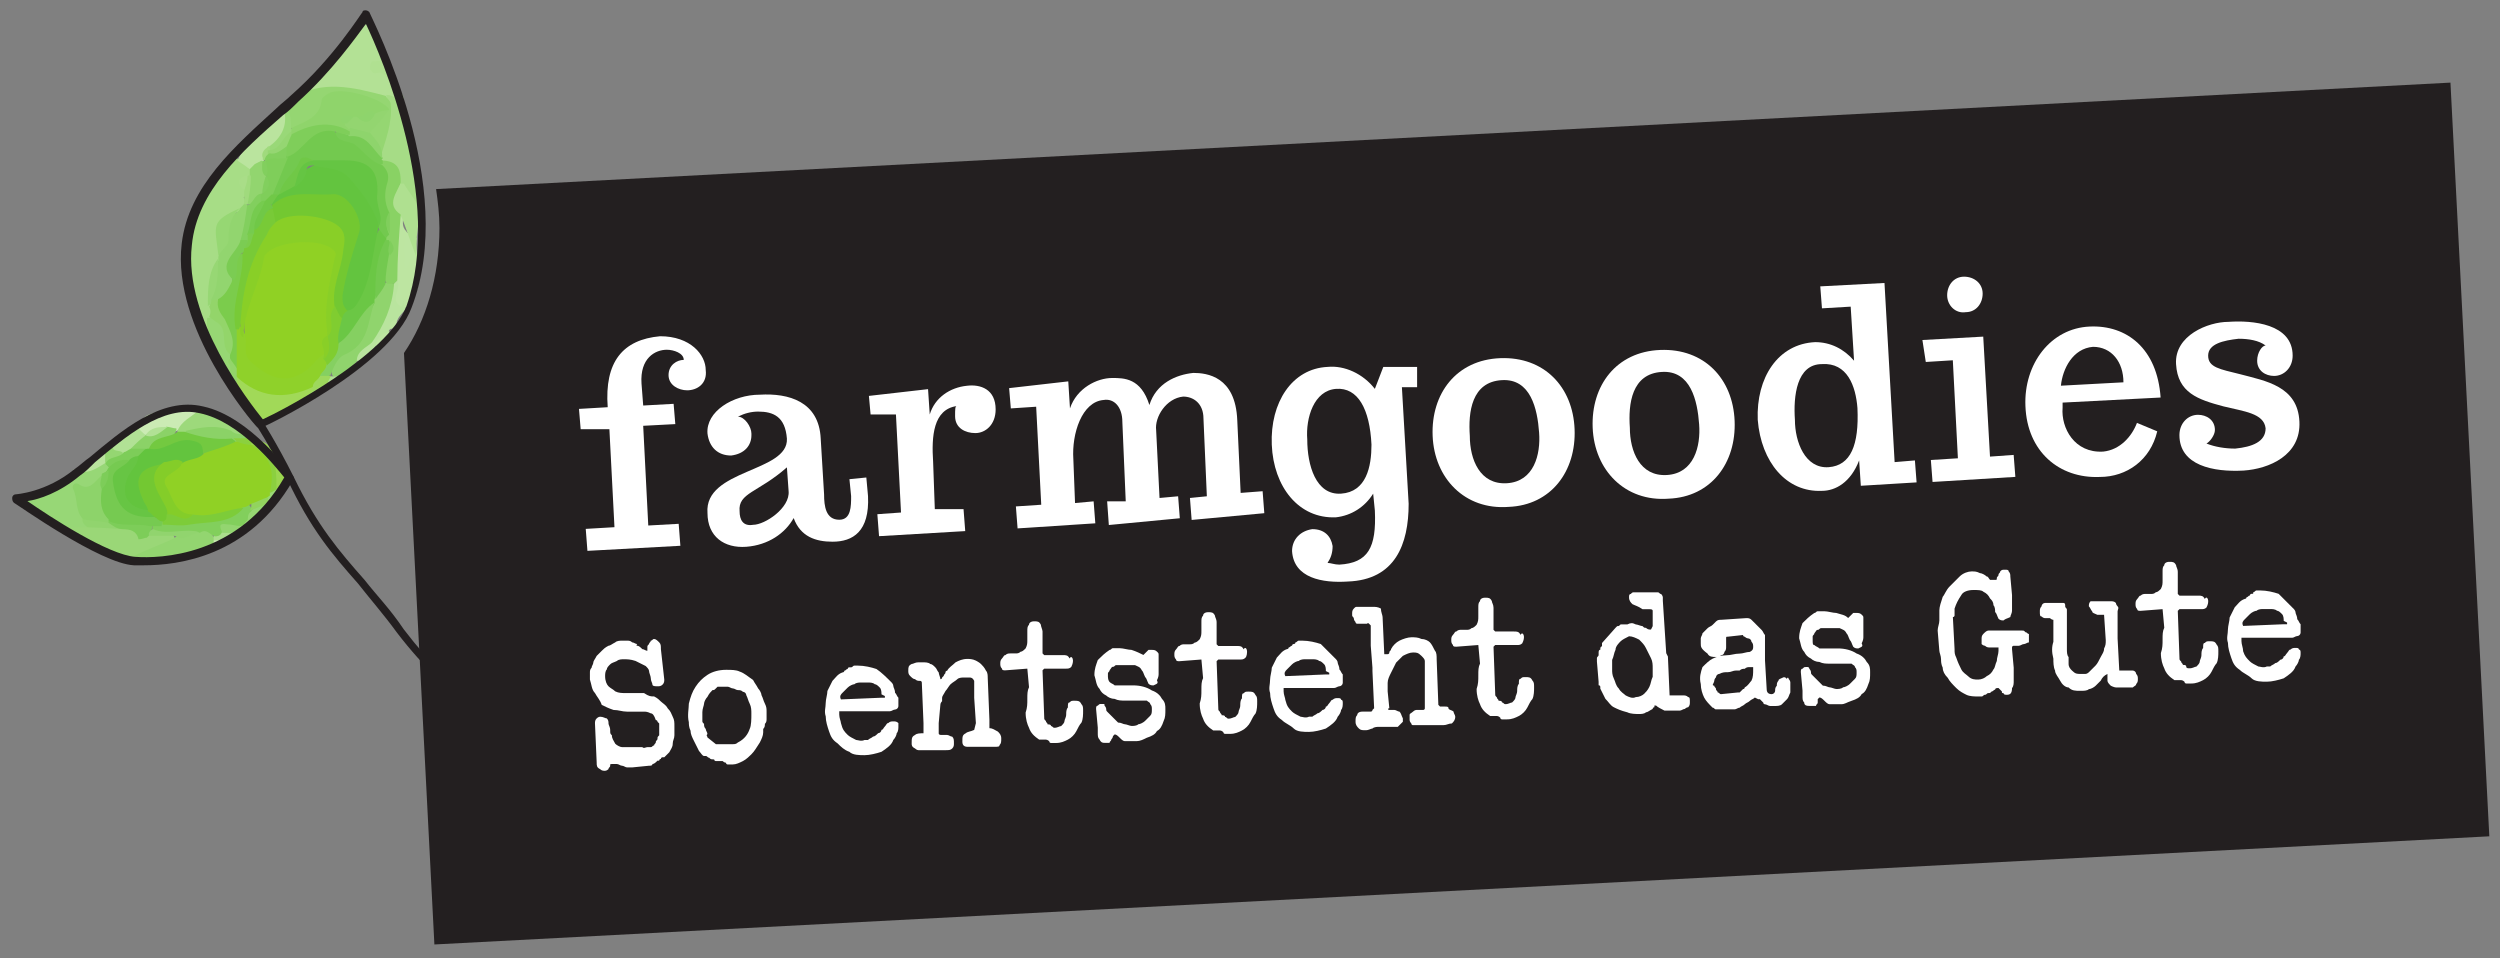 <svg height="199.351" width="520" xml:space="preserve" style="enable-background:new 0 0 197.2 75.6;" viewBox="0 0 197.2 75.6" y="0px" x="0px" id="svg2" version="1.1" xmlns:xlink="http://www.w3.org/1999/xlink" xmlns="http://www.w3.org/2000/svg">
<rect x="0" y="0" width="197.2" height="75.6" fill="#808080" stroke="none"/>
<style type="text/css">
	.st0{fill:#BDE5A1;}
	.st1{fill:#CBEBB4;}
	.st2{fill:#ABDE8C;}
	.st3{fill:#E5F4D8;}
	.st4{fill:#B1E195;}
	.st5{fill:#CCEBB4;}
	.st6{fill:#95D672;}
	.st7{fill:#A7DD86;}
	.st8{fill:#9DD97B;}
	.st9{fill:#8BD267;}
	.st10{fill:#97D776;}
	.st11{fill:#BAE49E;}
	.st12{fill:#90D46D;}
	.st13{fill:#B9E49E;}
	.st14{fill:#BDE5A2;}
	.st15{fill:#B3E195;}
	.st16{fill:#A6DC86;}
	.st17{fill:#B0E091;}
	.st18{fill:#92D56F;}
	.st19{fill:#91D46E;}
	.st20{fill:#9AD777;}
	.st21{fill:#7DCD59;}
	.st22{fill:#93D570;}
	.st23{fill:#82CF5C;}
	.st24{fill:#96D772;}
	.st25{fill:#9BD64F;}
	.st26{fill:#9AD876;}
	.st27{fill:#B1E193;}
	.st28{fill:#AFE090;}
	.st29{fill:#97D774;}
	.st30{fill:#96D773;}
	.st31{fill:#93D56A;}
	.st32{fill:#A0DA7D;}
	.st33{fill:#A1D958;}
	.st34{fill:#9FD969;}
	.st35{fill:#73C940;}
	.st36{fill:#8BD03F;}
	.st37{fill:#76CA51;}
	.st38{fill:#8DD36A;}
	.st39{fill:#89D264;}
	.st40{fill:#6BC745;}
	.st41{fill:#85D061;}
	.st42{fill:#73C94F;}
	.st43{fill:#78CB55;}
	.st44{fill:#99D878;}
	.st45{fill:#A9DD88;}
	.st46{fill:#82CF5E;}
	.st47{fill:#63C43E;}
	.st48{fill:#90D125;}
	.st49{fill:#7DCC39;}
	.st50{fill:#92D45E;}
	.st51{fill:#9ED85D;}
	.st52{fill:#67C544;}
	.st53{fill:#7BCC4C;}
	.st54{fill:#7BCC53;}
	.st55{fill:#8FD12A;}
	.st56{fill:#73C832;}
	.st57{fill:#80CE5C;}
	.st58{fill:#63C43F;}
	.st59{fill:#73C831;}
	.st60{fill:#80CD30;}
	.st61{fill:#8FD46B;}
	.st62{fill:#8ED46C;}
	.st63{fill:#7FCE5A;}
	.st64{fill:#76CB4F;}
	.st65{fill:#84CD29;}
	.st66{fill:#78CA37;}
	.st67{fill:#90D124;}
	.st68{fill:#89CF27;}
	.st69{fill:#65C543;}
	.st70{fill:#70C847;}
	.st71{fill:#231F20;}
	.st72{fill:#FFFFFF;}
</style>
<g transform="matrix(1.333,0,0,-1.333,0,84.145)" id="g10">
	<g id="g12">
		<g>
			<g id="g14">
				<g transform="translate(8.854,28.472)" id="g20">
					<path d="M-2.4,2.7c-0.4-0.5-0.9,0.1-1.3-0.2C-4.1,2.7-5.5,2.9-5.9,4C-5.8,4-5.8,4-5.7,4       C-5.2,3.4-4.7,3-4,2.9C-3.8,3-3.6,3.1-3.3,3.1C-3,3-2.7,2.9-2.4,2.7" class="st0" id="path22"></path>
				</g>
				<g transform="translate(12.191,36.139)" id="g24">
					<path d="M-2.4,2.7c0,0,2.1,0.6,1.8-0.3c-0.2-0.5-0.7-0.6-1.1-0.9c-0.2-0.1-0.5,0-0.7,0       c-0.3,0-0.7,0-1-0.2c-0.1,0-0.2-0.1-0.3-0.1c-0.1,0-0.5,0.4-0.6,0.4C-3.4,2.6-3.6,2.4-2.4,2.7" class="st1" id="path26"></path>
				</g>
				<g transform="translate(17.866,29.868)" id="g28">
					<path d="M-2.4,2.7C-3,1.9-3.6,1.6-4.3,1.3C-4.6,1.1-4.8,1-5.1,1.1c-0.1,0.1-0.2,0.1-0.2,0.3       C-5.2,1.6-5,1.7-4.8,1.8C-4.5,1.9-4.1,2-3.8,2.2c0.2,0.1,0.3,0.2,0.5,0.3c0.4,0.1,0.7,0.5,1.1,0.4C-2.1,2.8-2.4,2.8-2.4,2.7" class="st2" id="path30"></path>
				</g>
				<g transform="translate(12.679,27.535)" id="g32">
					<path d="M-2.4,2.7C-2.2,2.8-1.9,3-1.6,3.1c0.1,0.1,0.2,0.1,0.3,0.2c0.6,0,1.2,0.5,1.9,0.2       C-0.2,2.5-1.4,2.8-2.4,2.7" class="st3" id="path34"></path>
				</g>
				<g transform="translate(10.511,35.107)" id="g36">
					<path d="M-2.4,2.7c0.1,0,0.4-0.4,0.5-0.4c0.1-0.6-0.5-0.6-0.7-0.9C-2.8,1.2-3,1.1-3.2,1.1       c-0.3,0-0.7,0-0.7,0.5C-3.3,1.8-3,2.4-2.4,2.7" class="st4" id="path38"></path>
				</g>
				<g transform="translate(15.78,28.229)" id="g40">
					<path d="M-2.4,2.7c-0.7-0.1-1.2-0.6-2-0.4c0.2,0.6,0.7,0.8,1.3,0.6c0.3,0,0.6,0,0.9,0       C-2.3,2.8-2.4,2.7-2.4,2.7" class="st5" id="path42"></path>
				</g>
				<g transform="translate(9.065,34.034)" id="g44">
					<path d="M-2.4,2.7C-2.4,2.3-2,2.5-1.8,2.3c0-0.6-0.6-0.5-0.9-0.7c-0.1,0-0.2,0-0.2,0.1       C-3,1.9-3,2.1-2.9,2.3c0.1,0.1,0.1,0.2,0.2,0.2C-2.6,2.6-2.5,2.6-2.4,2.7" class="st6" id="path46"></path>
				</g>
				<g transform="translate(13.919,47.848)" id="g48">
					<path d="M-2.4,2.7c0,0.2,1.1,1.8,1.1,2c0.4,0.1,1,0.8,1,1.1c0.5,0.5,2.6-1,0.8-2.2       c0.1-0.1,0.1-0.3,0.1-0.4C0.5,3,0.5,2.9,0.3,2.8C-1,2.3-0.9,1.2-0.9,0.1c0-0.1,0-0.2-0.1-0.3C-1.2-1-1.4-1.9-1.4-2.7       c0-0.3,0-0.6,0-0.9c-0.1-0.5,0.2-1,0.2-1.5c0-0.2-0.1-0.3-0.1-0.5c-0.1-0.1-0.1,0-0.2,0c-0.5,1.2-0.7,2.8-1.2,4       C-3.2,0.6-2.6,1.5-2.4,2.7" class="st7" id="path50"></path>
				</g>
				<g transform="translate(12.896,34.898)" id="g52">
					<path d="M-2.4,2.7c0.2,0.6,0.9,0.9,1.2,1.2c0.6-0.2,1.2-0.4,1.8-0.6C1,3.2,1.4,3,1.5,2.5       C1.4,2.3,1.2,2.3,1,2.4C0.1,2.8-0.8,2.6-1.7,2.6c-0.1,0-0.3,0-0.5,0C-2.3,2.6-2.4,2.6-2.4,2.7" class="st8" id="path54"></path>
				</g>
				<g transform="translate(13.388,34.929)" id="g56">
					<path d="M-2.4,2.7c0.9,0.2,1.8,0.4,2.7,0C0.5,2.5,0.8,2.5,1,2.5c0.1,0,0.1,0,0.2,0c0,0,0-0.1,0.1-0.2       c0-0.1-0.1-0.2-0.2-0.3C0.9,2,0.6,2,0.4,2c-0.8-0.1-1.6,0.2-2.4,0.3C-2.3,2.3-2.5,2.4-2.4,2.7" class="st9" id="path58"></path>
				</g>
				<g transform="translate(7.29,28.367)" id="g60">
					<path d="M-2.4,2.7C-3.3,3.4-5.5,4.1-5.8,5c-0.1,0.3,3,1.6,3.3,1.9c0.5,0.1,0.9,0.6,1.5,0.5l0,0       C-1,7.2-0.8,7.2-0.8,7c0-0.1,0-0.2-0.1-0.2C-1,6.6-1.2,6.5-1.3,6.4c-0.1-0.2-0.2-0.5-0.4-0.5c-1.5-0.2-0.8-1-0.6-1.7       c0.1-0.3,1.1-1.4,0.9-1.7C-1.5,2.3-2.3,2.5-2.4,2.7" class="st10" id="path62"></path>
				</g>
				<g transform="translate(8.622,33.017)" id="g64">
					<path d="M-2.4,2.7c-0.5-0.3-0.9-0.6-1.5-0.5c-0.2,0-0.1,0.1-0.4,0.1c0.8,0.2,1.2,0.5,1.9,1       C-2.4,3.1-2.4,2.9-2.4,2.7" class="st11" id="path66"></path>
				</g>
				<g transform="translate(22.871,38.204)" id="g68">
					<path d="M-2.4,2.7c-0.1,0-0.3,0-0.4,0c-0.1-0.1-0.3-0.1-0.4,0c-0.2,0.6,0.1,1.1,0.5,1.3       C-1.5,4.6-1.3,5.8-0.9,7c0,0.1,0.1,0.2,0.1,0.3C-0.6,7.6-0.5,8.1,0,8.2c0.2,0,0.3,0,0.5-0.1c0.3-2-0.9-3.3-2.2-4.5       C-2,3.2-2.4,3.1-2.4,2.7" class="st12" id="path70"></path>
				</g>
				<g transform="translate(23.514,39.068)" id="g72">
					<path d="M-2.4,2.7c0,0.6,0.6,0.8,0.9,1.1c0.7,1,1.2,2.1,1.3,3.4c0,0.1,0,0.2,0.1,0.2       c0.1,0,0.2,0,0.2-0.1c0-0.5,0.3-1,0.4-1.5C0.4,5.6,0.1,5.4,0,5.1c-0.2-0.2-0.3-0.4-0.5-0.6c0-0.1,0-0.1,0-0.2       c-0.3-0.3-0.7-0.5-0.9-0.9C-1.5,3-1.9,2.7-2.4,2.7" class="st13" id="path74"></path>
				</g>
				<g transform="translate(26.134,42.28)" id="g76">
					<path d="M-2.4,2.7c-0.7,0.4,0,1-0.2,1.5c0,0.3-0.1,0.7,0.4,0.6C-2.2,4.6-2.1,4.4-2,4.2       C-2.7,3.8-2,3.1-2.4,2.7" class="st14" id="path78"></path>
				</g>
				<g transform="translate(24.611,39.905)" id="g80">
					<path d="M-2.4,2.7c0.1,0.5,0.3,0.8,0.9,0.9C-1.7,3-2.1,2.9-2.4,2.7" class="st0" id="path82"></path>
				</g>
				<g transform="translate(25.486,40.96)" id="g84">
					<path d="M-2.4,2.7C-2.5,3-2.3,3.2-2,3.3C-2,3-2,2.7-2.4,2.7" class="st0" id="path86"></path>
				</g>
				<g transform="translate(25.012,57.219)" id="g88">
					<path d="M-2.4,2.7C-2.4,2.6-2,2.1-2,2.1C-1.5,1.3-2.3,0.9-1.6,1c0.4-0.9,0.7-0.7,0.2-1.4       C-1.7-0.2-1.9,0-2.3,0c-0.8,0.2-1.5,0.4-2.3,0.4C-5.5,0.6-6.2,0.6-7,0.1c-0.3-0.2-0.2-0.5-0.5-0.2C-7.6,0-7.8,0.1-7.7,0.3       l0.4,0.1c1.1,1,1,1.6,2.3,2.1c-0.4,0.6,1,1.9,1.8,2C-2.7,4.5-2.8,4.2-2.4,2.7" class="st15" id="path90"></path>
				</g>
				<g transform="translate(25.256,54.806)" id="g92">
					<path d="M-2.4,2.7C-1.9,2.7-1.7,2.4-1.6,2c0.2,0,0.7-0.8,1-3.2c0-0.2,0.2-1.3,0.3-1.6       c0.1-0.1,0.2-2.1,0.1-2.3c-0.1-0.1-1.3,2.5-1.4,2.5c-0.3,0.5-0.4,1.1-1,1.2C-2.7-1.2-2.7-1.1-2.7-1C-2.8,0.2-2.1,1.4-2.4,2.7" class="st16" id="path94"></path>
				</g>
				<g transform="translate(25.72,56.2)" id="g96">
					<path d="M-2.4,2.7c-0.4-0.9-0.5,0.1-1-0.1C-3.7,2.5-4,2.9-3.7,3.3c0.1,0,0.1,0,0.2,0       C-2.9,3.4-3,3-2.4,2.7" class="st17" id="path98"></path>
				</g>
				<g transform="translate(26.456,42.219)" id="g100">
					<path d="M-2.4,2.7C-2.6,2.5-2.8,4.5-3,4.2c0,0,0,0,0,0c-0.5,1.3-0.1,2.6,0.1,3.9       c0.1,0.1,0.2,0.1,0.3,0c0-0.3-0.1-0.6,0.2-0.9c0-0.1,0.6-0.3,0.6-0.4c-0.1-0.7,0.3-2.4,0-3.1L-2.4,2.7z" class="st0" id="path102"></path>
				</g>
				<g transform="translate(26.344,44.434)" id="g104">
					<path d="M-2.4,2.7c0.1,0.7-0.2,1.5,0.2,2.2C-2,4.1-1.9,3.3-2.4,2.7" class="st14" id="path106"></path>
				</g>
				<g transform="translate(19.351,54.318)" id="g108">
					<path d="M-2.4,2.7c0-0.2-0.1-0.2-0.1-0.4C-2.1,1.4-2.2,0.9-3.2,0c-0.3-0.2-0.4-0.5-0.6-0.8       c-0.1-0.1-0.5-0.6-0.7-0.5c0,0.1-0.8,0.6-0.8,0.6c0.5,1.2,1.9,1.9,2.5,3C-2.8,2.4-2.5,2.7-2.4,2.7" class="st11" id="path110"></path>
				</g>
				<g transform="translate(17.479,50.717)" id="g112">
					<path d="M-2.4,2.7L-2,2.9c0,0,0.1-0.1,0.1-0.1C-1.8,2.5-1.7,2.2-1.7,2c0-0.4-0.1-0.7-0.2-1       c-0.3-0.3-0.5-0.7-0.9-0.7C-2.9,0.3-3,0.4-3,0.5C-2.8,1-3.1,1.6-2.7,2l0,0.4C-2.6,2.5-2.5,2.6-2.4,2.7" class="st18" id="path114"></path>
				</g>
				<g transform="translate(7.991,28.686)" id="g116">
					<path d="M-2.4,2.7C-2.5,2.8-2.6,3-2.7,3.1c-0.1,0.2-0.5,0.3-0.4,0.7C-2.5,4.2-2,3.9-1.4,3.7       c0.3-0.2,0.7-0.3,1-0.4c0.3-0.1,0.8-0.2,0.6-0.8c-0.6,0-1.2,0.5-1.7,0C-1.9,2.4-2.2,2.5-2.4,2.7" class="st19" id="path118"></path>
				</g>
				<g transform="translate(12.739,28.47)" id="g120">
					<path d="M-2.4,2.7c-0.5,0-2.2-1.2-2.7-1.1c0,0.1-1.6,0.6-1.6,0.7l-1.9,1.1C-8.2,3.6-3,3.2-2.5,3       C-2.4,2.9-2.4,2.8-2.4,2.7" class="st20" id="path122"></path>
				</g>
				<g transform="translate(10.595,28.51)" id="g124">
					<path d="M-2.4,2.7c-0.1,0.5-0.5,0.6-0.9,0.6c-0.4,0-0.6,0.2-0.9,0.4c0,0.1-0.1,0.1-0.1,0.2       c0,0.1,0,0.1,0,0.1c0.9-0.2,1.8,0,2.6-0.3c0.1-0.1,0.1-0.2,0.1-0.3c0-0.2-0.1-0.4-0.2-0.5c0,0-0.1-0.1-0.1-0.1       C-2,2.8-2.2,2.7-2.4,2.7" class="st21" id="path126"></path>
				</g>
				<g transform="translate(10.343,27.517)" id="g128">
					<path d="M-2.4,2.7c0,0.1,2.4,1,2.4,1.1C0.4,4,0.9,4.1,1.3,4.3c0.4,0.1,0.8,0,1-0.5       c0-0.1,0-0.3,0-0.4C1.9,3.2,1.5,3.1,1,2.9l-1.2-0.5l-2.1,0.1C-2.6,2.8-1.6,2.3-2.4,2.7" class="st22" id="path130"></path>
				</g>
				<g transform="translate(10.139,33.873)" id="g132">
					<path d="M-2.4,2.7c0.3,0.3,0.6,0.6,0.9,0.8h0C-1.1,3.7-0.7,3.8-0.3,4c0.2,0,0.4-0.1,0.6-0.1       c0,0,0-0.1,0-0.1C0,3-0.9,3.1-1.4,2.5c-0.1,0-0.2-0.1-0.3-0.1C-2,2.4-2.2,2.4-2.4,2.7" class="st9" id="path134"></path>
				</g>
				<g transform="translate(12.31,35.159)" id="g136">
					<path d="M-2.4,2.7C-2.8,2.4-3.2,2-3.7,2.2C-3.4,2.7-2.9,2.7-2.4,2.7" class="st4" id="path138"></path>
				</g>
				<g transform="translate(15.113,28.686)" id="g140">
					<path d="M-2.4,2.7c-0.3,0.1-0.5,0.5-0.9,0.2c-0.5,0.3-1-0.3-1.5-0.1c-0.4,0.1-0.9,0-1.3,0.3v0.2       c0.2,0.2,0.4,0.3,0.6,0.3C-4.2,3.5-2.9,3.8-1.7,4c0.3,0.1,0.5,0.2,0.7,0.4c0.2,0.1,0.4,0.2,0.6,0.2c0.1-0.1,0.2-0.3,0.2-0.4       c0-0.3-0.2-0.5-0.4-0.7c-0.1-0.2-0.3-0.2-0.4-0.2C-1.2,3-1.8,3.3-2,2.9C-2.1,2.7-2.3,2.7-2.4,2.7" class="st23" id="path142"></path>
				</g>
				<g transform="translate(17.057,29.548)" id="g144">
					<path d="M-2.4,2.7c0,0.2,0,0.5,0.2,0.6C-2,3.7-1.7,4-1.2,3.8c0.1-0.1,0.1-0.2,0-0.3       c-0.1-0.1-0.1-0.3-0.2-0.4C-1.7,3-2.1,2.8-2.4,2.7" class="st24" id="path146"></path>
				</g>
				<g transform="translate(15.552,28.895)" id="g148">
					<path d="M-2.4,2.7c-0.1,0.3-0.3,0.6,0.3,0.5c0.3,0,0.5-0.1,0.8-0.1C-1.6,2.6-2,2.7-2.4,2.7" class="st22" id="path150"></path>
				</g>
				<g transform="translate(18.354,33.87)" id="g152">
					<path d="M-2.4,2.7c1-0.4,1.1-1.4,0.9-2.2c0-0.1,0-0.1,0-0.2c-0.1-0.1-0.3-0.1-0.5,0       C-2.4,1-2.3,1.8-2.5,2.5C-2.5,2.6-2.5,2.6-2.4,2.7" class="st25" id="path154"></path>
				</g>
				<g transform="translate(18.773,31.501)" id="g156">
					<path d="M-2.4,2.7c0.1,0,0.3,0,0.4,0c-0.3-0.4-0.6-0.7-0.8-1.1l0,0.2C-3,1.9-3,2-3,2.2       C-3,2.3-3,2.4-3,2.5C-2.8,2.6-2.7,2.8-2.4,2.7" class="st26" id="path158"></path>
				</g>
				<g transform="translate(21.959,37.555)" id="g160">
					<path d="M-2.4,2.7c-0.1,0-0.2-0.2-0.4-0.2c-0.1,0.2,0,0.4,0,0.5c0.1,0.1,0.2,0.2,0.3,0.3       c0,0,0.1,0,0.1,0c0.1,0,0.3,0,0.4,0C-1.9,2.9-2.3,3-2.4,2.7" class="st27" id="path162"></path>
				</g>
				<g transform="translate(10.139,33.873)" id="g164">
					<path d="M-2.4,2.7c0.3,0,0.6,0,0.9,0c0.1-0.3-0.2-0.4-0.4-0.6C-2.1,2-2.3,1.9-2.5,1.9       c-0.4,0-0.8-0.4-1.2-0.3c-0.1,0.1-0.1,0.1-0.2,0.2c0.2,0.5,0.8,0.3,1.1,0.7C-2.7,2.5-2.6,2.6-2.4,2.7" class="st21" id="path166"></path>
				</g>
				<g transform="translate(27.206,44.857)" id="g168">
					<path d="M-2.4,2.7c-0.1,0-1,2.8-1.1,2.8c-0.9,0.4-0.9,1.2,0,1.9c0.1,0,0.2,0,0.2,0       c0-0.1,1-1.4,1-1.6C-2.4,5.4-2.8,3.2-2.4,2.7" class="st28" id="path170"></path>
				</g>
				<g transform="translate(16.621,48.118)" id="g172">
					<path d="M-2.4,2.7c0.1,0.1,0.1,0.1,0.2,0.2C-2.2,3-2.1,3-2,2.9l0,0c0.5-0.7,0-1.4-0.1-2.1       c-0.1-0.2-0.2-0.5-0.4-0.7C-3.2-0.4-3.1-1-2.8-1.7c-0.1-0.6-0.4-1-1-1.2c-0.2,0-0.3,0-0.5,0.1C-4-2-4-1.1-3.7-0.4       c0,0.1,0,0.1,0,0.2C-3.6,0.5-3.2,1-3.4,1.7C-3.5,2.3-2.6,2.2-2.4,2.7" class="st18" id="path174"></path>
				</g>
				<g transform="translate(15.762,38.616)" id="g176">
					<path d="M-2.4,2.7C-2.5,2.8-2.6,3-2.7,3.1C-3,3.3-3.2,3.6-3.3,4c0,0.6-0.3,1.1-0.2,1.7       c0.9,0.1,1-0.6,1.2-1.1c0.1-0.3,0-0.6,0.2-0.9c0-0.1,0-0.2,0.1-0.3c0-0.2,0.1-0.8-0.1-1C-2.3,2.3-2.4,2.7-2.4,2.7" class="st29" id="path178"></path>
				</g>
				<g transform="translate(16.621,48.118)" id="g180">
					<path d="M-2.4,2.7C-3,2.2-3.1,1.5-3.1,0.8c0-0.3-0.4-0.6-0.6-0.9C-3.9,1.7-4.2,1.9-2.4,2.7" class="st30" id="path182"></path>
				</g>
				<g transform="translate(15.978,39.478)" id="g184">
					<path d="M-2.4,2.7c-0.6,0.5,0,1.5-0.8,1.9c-0.1,0.1-0.3,0.2-0.4,0.3c0.1,0.2,0.1,0.4,0,0.6       c0.1,0.1,0,0.3,0.2,0.4c0.1,0,0.3,0,0.4,0c0.5-0.7,0.9-1.5,1-2.3C-2,3.2-1.9,2.8-2.4,2.7" class="st31" id="path186"></path>
				</g>
				<g transform="translate(14.899,42.716)" id="g188">
					<path d="M-2.4,2.7c0-0.2,0-0.3-0.2-0.4c0,1,0,2,0.6,2.8C-2,4.2-2,3.4-2.4,2.7" class="st29" id="path190"></path>
				</g>
				<g transform="translate(17.049,48.337)" id="g192">
					<path d="M-2.4,2.7l-0.1,0l-0.1,0c0,0.1,0,0.3,0,0.4c0,0.1,0,0.3,0,0.4c-0.1,0.3,0,0.6,0.2,0.9       c0.1,0,0.1,0,0.2,0C-2.2,3.8-2.3,3.2-2.4,2.7" class="st32" id="path194"></path>
				</g>
				<g transform="translate(14.902,39.918)" id="g196">
					<path d="M-2.4,2.7c0.2-0.3,0.6-0.5,0.6-0.9c-0.3,0-0.5,0.2-0.6,0.4L-2.4,2.7z" class="st16" id="path198"></path>
				</g>
				<g transform="translate(20.292,36.684)" id="g200">
					<path d="M-2.4,2.7C-3.6,1.8-5,0.8-5.8,2.7C-6,3.2-6.4,3.4-6.3,3.9C-6.4,4-6.4,4.1-6.4,4.1       s0,0.1,0.1,0.1c0.3,0.1,0.5-0.1,0.7-0.3c1.2-0.8,2.5-0.7,3.8-0.3c0.1-0.1,0.1-0.1,0.2-0.2C-1.7,2.9-2.2,2.9-2.4,2.7" class="st33" id="path202"></path>
				</g>
				<g transform="translate(20.292,36.684)" id="g204">
					<path d="M-2.4,2.7C-2.2,2.9-2,3.1-1.8,3.3c0.2,0.3,0.3,0.7,0.9,0.4C-1,3.6-1.1,3.4-1.1,3.3       C-1.4,3.1-1.7,2.9-2,2.7C-2.2,2.7-2.3,2.7-2.4,2.7" class="st34" id="path206"></path>
				</g>
				<g transform="translate(16.417,38.198)" id="g208">
					<path d="M-2.4,2.7c0-0.1,0-0.5,0-0.6c-0.3,0.1-0.4,0.7-0.4,1c0.1,0.2-0.3,0.4,0,0.6       c0.5,0,0.4-0.4,0.6-0.6C-2.3,2.9-2.3,2.8-2.4,2.7" class="st31" id="path210"></path>
				</g>
				<g transform="translate(11.215,33.876)" id="g212">
					<path d="M-2.4,2.7c0.3,0.8,1.2,0.6,1.7,1c0.1,0,0.3,0,0.4,0c0.9-0.3,1.8-0.5,2.8-0.4       c0.1-0.1,0.3-0.1,0.2-0.4C2.2,2.5,1.6,2.3,0.9,2.3C0.4,3-0.2,3-0.9,2.7C-1.4,2.5-1.9,2.3-2.4,2.7" class="st35" id="path214"></path>
				</g>
				<g transform="translate(16.418,34.29)" id="g216">
					<path d="M-2.4,2.7c-0.1,0.1-0.1,0.1-0.2,0.2c0.3,0,0.6,0,0.9,0c0.1,0,0.1,0,0.2,0       c0.1-0.2,0.1-0.3,0-0.5C-2,2.2-2.3,2.3-2.4,2.7" class="st36" id="path218"></path>
				</g>
				<g transform="translate(8.858,32.788)" id="g220">
					<path d="M-2.4,2.7C-2.1,3-1.7,3.2-1.2,3.1c0-0.6-0.9-0.8-0.6-1.7c0.5-1.3,0.6-1.4,2-1.6       c0.2-0.1,0.4-0.2,0.5-0.3c0.1-0.1,0-0.2,0-0.3c-0.2,0-0.4,0-0.7,0c-0.8,0.2-1.8-0.1-2.6,0.4c-0.8,0.3-0.7,1-0.6,1.6       c0.1,0.4,0.4,0.8,0.6,1.2C-2.5,2.5-2.5,2.6-2.4,2.7" class="st37" id="path222"></path>
				</g>
				<g transform="translate(8.425,31.492)" id="g224">
					<path d="M-2.4,2.7C-2.5,2-2.5,1.4-2,0.9c0-0.1,0-0.1,0-0.2c-0.5,0.1-1,0.1-1.5,0.2       C-4,1.4-3.8,2.1-4.1,2.7C-4.2,2.9-4,3.1-3.8,3c0.7-0.5,1,0.2,1.4,0.5C-2.2,3.2-2.4,3-2.4,2.7" class="st38" id="path226"></path>
				</g>
				<g transform="translate(8.425,31.492)" id="g228">
					<path d="M-2.4,2.7c-0.2,0.3,0,0.6,0,0.9L-2,3.8C-2,3.3-2.1,3-2.4,2.7" class="st21" id="path230"></path>
				</g>
				<g transform="translate(26.111,49.629)" id="g232">
					<path d="M-2.4,2.7c-0.2-0.6-0.9-1.3,0-1.9c-0.1-1.3-0.2-2.6-0.2-3.9c-0.1-0.1-0.1-0.1-0.2-0.2       c-0.1,0-0.3,0-0.4,0c-0.5,0.6,0.1,1.2,0,1.8C-3.2-1.4-3.1-1.2-3.3-1c-0.1,0.1-0.1,0.2-0.1,0.2c0,0.1,0,0.2,0,0.3       c0,0.1,0,0.3,0,0.4c0,0.3,0,0.7-0.1,1c-0.3,0.9,0,1.9-0.2,2.8c0,0.1,0,0.2,0.1,0.3C-2.5,4-2.4,3.4-2.4,2.7" class="st39" id="path234"></path>
				</g>
				<g transform="translate(25.26,46.386)" id="g236">
					<path d="M-2.4,2.7c0-0.1,0-0.1,0-0.2C-2.7,1.3-2.7,0.1-3.1-1c0-0.1,0-0.1,0-0.2       c-0.4-0.8-1-1.5-1.5-2.2C-4.8-3.7-5-3.8-5.3-3.6c-0.3,0.5-0.1,1,0.1,1.5c0.1,0.2,0.2,0.4,0.4,0.5c0.7,0.5,1,1.2,1.2,2.1       c0.2,0.9,0.3,1.9,0.8,2.7C-2.4,3.4-2.5,2.9-2.4,2.7" class="st40" id="path238"></path>
				</g>
				<g transform="translate(22.453,40.123)" id="g240">
					<path d="M-2.4,2.7c0.9,0.6,1.2,1.8,2.1,2.4c-0.4-1.1-0.3-2.5-1.8-3.1c-0.4-0.2-0.6-0.7-0.8-1.2       c0,0,0,0,0,0c-0.2-0.1-0.4-0.2-0.6-0.1C-3.7,1-3.4,1.2-3.3,1.4C-3,1.8-2.8,2.3-2.4,2.7" class="st41" id="path242"></path>
				</g>
				<g transform="translate(24.61,42.717)" id="g244">
					<path d="M-2.4,2.7c0,1.2,0,2.4,0.6,3.5c0.1,0,0.1,0,0.2,0c0.2-0.3,0-0.6,0-0.9       c-0.1-0.6-0.2-1.1-0.2-1.7C-2,3.2-2.2,3-2.4,2.7" class="st42" id="path246"></path>
				</g>
				<g transform="translate(19.422,53.952)" id="g248">
					<path d="M-2.4,2.7c0.1,0.2,0.2,0.4,0.2,0.6C-0.4,4.5,1.5,4,3.4,3.5C3.5,3.3,3.7,3.2,3.7,3       c0.1-1.1-0.3-2.1-0.6-3.1c0,0-0.1,0.1-0.1,0.1C2.9,0.4,2.5,0.8,2.4,1.4c0,0.6,0.7,0.8,0.7,1.3C2.4,3.3,1.5,3.3,0.6,3.4       C0.1,3.5-0.2,3.1-0.3,2.7c-0.4-0.8-1-1.2-1.9-1.1C-2.4,1.9-2.4,2.3-2.4,2.7" class="st6" id="path250"></path>
				</g>
				<g transform="translate(25.052,50.934)" id="g252">
					<path d="M-2.4,2.7c0-0.1,0-0.2,0-0.2c-0.2-0.1-0.3-0.2-0.5-0.1c-0.7,0.5-1.4,1-2.2,1.4       c-0.2,0.1-0.3,0.3-0.2,0.5c0.3,0.2,0.6,0.1,1,0.1c1.1,0,1.6-0.7,1.9-1.6l0,0C-2.5,2.8-2.5,2.7-2.4,2.7" class="st43" id="path254"></path>
				</g>
				<g transform="translate(19.422,53.952)" id="g256">
					<path d="M-2.4,2.7C-2.2,2.3-2.2,2-2.2,1.6c0.1-0.1,0.1-0.2,0.1-0.3C-2.5,0.8-2.7,0-3.5,0.2       c-0.1,0.1-0.1,0.1-0.1,0.2c0,0.1,0,0.1,0.1,0.1C-2.8,1-2.4,1.7-2.6,2.6C-2.6,2.7-2.5,2.7-2.4,2.7" class="st44" id="path258"></path>
				</g>
				<g transform="translate(17.055,50.057)" id="g260">
					<path d="M-2.4,2.7c0-0.3-0.1-0.6-0.2-0.9C-3,2.2-3.1,2.5-2.4,2.7" class="st45" id="path262"></path>
				</g>
				<g transform="translate(18.351,51.782)" id="g264">
					<path d="M-2.4,2.7c0-0.1,0-0.1,0-0.2c0.1-0.1,0.1-0.1,0.1-0.2c-0.1-0.2-0.1-0.3-0.3-0.4       c-0.1,0-0.2-0.1-0.2,0c0,0,0,0.1,0,0.1C-2.9,2.2-2.8,2.5-2.4,2.7" class="st32" id="path266"></path>
				</g>
				<g transform="translate(16.625,46.17)" id="g268">
					<path d="M-2.4,2.7C-2.2,3.4-2.1,4.1-2,4.8c0.4,0.1,0.4,0.7,0.9,0.7c0,0,0.1-0.1,0.1-0.1       C-1,5.2-1,5.1-1,4.9C-1.5,4.4-1.5,3.6-1.7,3C-1.8,2.8-1.9,2.7-2,2.6C-2.2,2.5-2.3,2.5-2.4,2.7" class="st46" id="path270"></path>
				</g>
				<g transform="translate(17.918,48.978)" id="g272">
					<path d="M-2.4,2.7C-2.4,3-2.3,3.4-2.2,3.7c0.1,0,0.1,0,0.2,0C-1.7,3.2-1.6,2.8-2.4,2.7L-2.4,2.7z" class="st46" id="path274"></path>
				</g>
				<g transform="translate(17.925,50.899)" id="g276">
					<path d="M-2.4,2.7c0.1,0,0.1,0,0.2,0c0,0,0.1-0.1,0.1-0.1C-1.9,2.3-1.9,2-2.2,1.8l0,0       C-2.5,2-2.4,2.4-2.4,2.7" class="st46" id="path278"></path>
				</g>
				<g transform="translate(11.445,29.116)" id="g280">
					<path d="M-2.4,2.7c0.9-0.4,1.9,0.1,2.8-0.2c-0.5,0-0.9-0.6-1.5-0.2c-0.5,0-1,0-1.5,0       C-2.7,2.4-2.6,2.6-2.4,2.7" class="st19" id="path282"></path>
				</g>
				<g transform="translate(17.274,34.085)" id="g284">
					<path d="M-2.4,2.7l0,0.4c0.4-0.2,0.9-0.1,1.1-0.6l0,0c-0.4-0.3-0.7,0-1,0.1       C-2.4,2.6-2.4,2.6-2.4,2.7" class="st25" id="path286"></path>
				</g>
				<g transform="translate(11.215,33.876)" id="g288">
					<path d="M-2.4,2.7C-1.5,2.5-0.9,3.3,0,3.2C0.6,3.1,0.8,3,0.8,2.4C0.7,1.8,0.1,1.8-0.3,1.7       c-0.4,0-0.9-0.1-1.3-0.1c-1-0.1-1.1-0.6-0.9-1.5c0.1-0.4,0.5-0.8,0-1.2c-1.1,0-1.9,1-1.5,2c0.2,0.5,0.6,0.9,0.9,1.3       c0.1,0.1,0.3,0.3,0.4,0.4C-2.6,2.7-2.5,2.7-2.4,2.7" class="st47" id="path290"></path>
				</g>
				<g transform="translate(13.172,33.005)" id="g292">
					<path d="M-2.4,2.7c0.4,0.3,1,0.2,1.3,0.6C-0.5,3.5,0.2,3.7,0.8,4c0.3-0.1,0.5-0.2,0.9-0.2h0       c1.3-0.3,1.7-1.6,1.1-2.8c0-0.1,0-0.1,0-0.2C2.4,0.5,2.1,0.2,1.7,0.3C1.5,0.2,1.4,0.1,1.2,0.1c-0.9-0.5-2-0.7-3-0.7       c-1.2,0.2-1.5,1.1-1.8,2C-3.8,2.2-3,2.4-2.4,2.7" class="st48" id="path294"></path>
				</g>
				<g transform="translate(13.819,29.98)" id="g296">
					<path d="M-2.4,2.7c1.1-0.2,2,0.3,3,0.4c-0.8-1-2.1-0.8-3.2-1c-0.5-0.1-1.1,0-1.6,0       c0,0.1,0,0.1,0,0.2c0,0.2,0.1,0.4,0.3,0.5C-3.4,3.1-3,2.3-2.4,2.7" class="st49" id="path298"></path>
				</g>
				<g transform="translate(17.273,30.616)" id="g300">
					<path d="M-2.4,2.7C-2.1,2.8-1.7,3-1.4,3.1c0-0.1,0-0.3,0-0.4c-0.4-0.1-0.7-0.3-1.1-0.4       C-2.4,2.4-2.4,2.5-2.4,2.7" class="st50" id="path302"></path>
				</g>
				<g transform="translate(18.361,31.264)" id="g304">
					<path d="M-2.4,2.7c0.3,1.2,0.1,2.2-1.1,2.8c0.4-0.1,0.7-0.2,1.1-0.2C-2,4.5-2,3.7-2,2.9       C-2.2,2.8-2.3,2.7-2.4,2.7" class="st36" id="path306"></path>
				</g>
				<g transform="translate(21.394,38.184)" id="g308">
					<path d="M-2.4,2.7c0.2,0,0.4,0,0.6,0C-1.9,2.5-2,2.4-2,2.2c-0.4,0-0.6-0.3-0.9-0.4       c0,0.1,0,0.2,0,0.2C-3.1,2.5-2.8,2.6-2.4,2.7" class="st51" id="path310"></path>
				</g>
				<g transform="translate(10.581,33.436)" id="g312">
					<path d="M-2.4,2.7c0-0.5-0.4-0.8-0.6-1.2c-0.5-1.1,0-1.9,1.2-2c0.3,0,0.5-0.1,0.4-0.4       C-3-1-3.7-0.4-3.9,1.2C-4,2-3.2,2-2.9,2.5C-2.8,2.6-2.6,2.7-2.4,2.7" class="st52" id="path314"></path>
				</g>
				<g transform="translate(16.408,38.625)" id="g316">
					<path d="M-2.4,2.7c-0.1,0.2-0.3,0.4-0.4,0.6c0,0.1,0,0.1,0,0.2c0.4,0.8,0,1.4-0.3,2.1       C-3.4,6-3.6,6.3-3.5,6.8C-3.1,7-2.9,7.4-2.7,7.8C-2.5,8.4-3,9.3-2,9.5c0.3-0.4,0.3-0.8,0.1-1.2C-2.2,7.2-2.2,6.1-2.2,5       C-2.3,4.2-1.8,3.4-2.4,2.7" class="st53" id="path318"></path>
				</g>
				<g transform="translate(16.839,45.523)" id="g320">
					<path d="M-2.4,2.7c-0.7-0.4-0.2-1.2-0.6-1.7c-1.1,1,0.2,1.6,0.4,2.4c0.1,0,0.3,0,0.4,0       c0.1-0.2,0-0.3,0-0.5C-2.3,2.8-2.4,2.7-2.4,2.7" class="st54" id="path322"></path>
				</g>
				<g transform="translate(16.408,38.625)" id="g324">
					<path d="M-2.4,2.7c0,0.8,0,1.6,0,2.4c0.1,0.1,0.2,0.1,0.3,0C-2,4.9-1.9,4.7-1.8,4.5       c0.2-0.4,0.1-1,0.5-1.4c0.7-1,2.5-1,3.3-0.1c0.2,0.2,0.4,0.5,0.7,0.6c0.1,0,0.2-0.1,0.3-0.1C3,3.3,3,3.1,2.9,2.9       c0-0.3-0.3-0.4-0.4-0.7C2.4,2,2.1,1.9,2.1,1.6C0.4,0.8-1.1,1-2.4,2.2C-2.4,2.4-2.4,2.5-2.4,2.7" class="st55" id="path326"></path>
				</g>
				<g transform="translate(11.66,29.764)" id="g328">
					<path d="M-2.4,2.7C-2.6,2.8-2.7,3-2.9,3.1c0,0.3-0.2,0.4-0.3,0.7C-3.8,5.1-3.4,5.7-2,5.9       c-0.4-0.8-0.2-1.6,0.2-2.3c0.1-0.2,0.2-0.5,0-0.7c0-0.2,0-0.3-0.2-0.4C-2.2,2.5-2.3,2.6-2.4,2.7" class="st56" id="path330"></path>
				</g>
				<g transform="translate(22.233,52.646)" id="g332">
					<path d="M-2.4,2.7c0.1-0.7,0.8-0.5,1.2-0.8c0.5-0.4,0.9-1,1.6-1.2c0.3-0.3,0.4-0.6,0.3-1       C0.5-0.9,0.5-1.5,0.8-2.1c-0.2-0.4-0.2-0.9,0-1.3L0.6-3.6C0.4-3.4,0.3-3.2,0.1-2.9c0,0-0.1,0.1-0.1,0.1c-0.1,0.7-0.2,1.3-0.3,2       c-0.1,1.1-0.5,1.4-1.6,1.5c-0.6,0-1.2,0-1.8,0.1C-4,0.9-4.3,0.9-4.5,0.5c-0.3-0.5-0.6-0.9-1-1.4C-5.6-1-5.7-1.1-5.8-1.1       c-0.2,0-0.3,0-0.4,0.1c0,0.8,0.5,1.4,0.7,2.1c0.1,0.1,0.1,0.2,0.2,0.2c0.4,0.4,0.8,0.7,1.2,1C-3.6,2.9-3.1,3.1-2.4,2.7" class="st42" id="path334"></path>
				</g>
				<g transform="translate(25.468,46.6)" id="g336">
					<path d="M-2.4,2.7c-0.3,0.4-0.3,0.9,0,1.3C-2.4,3.5-2.4,3.1-2.4,2.7" class="st57" id="path338"></path>
				</g>
				<g transform="translate(25.469,45.309)" id="g340">
					<path d="M-2.4,2.7c-0.2,0.3,0,0.6,0,0.9C-2.1,3.2-2.1,3-2.4,2.7" class="st57" id="path342"></path>
				</g>
				<g transform="translate(24.826,47.036)" id="g344">
					<path d="M-2.4,2.7c-0.4-1.5-0.4-3.2-1.3-4.6c-0.2-0.3-0.4-0.4-0.7-0.4c-0.6,0.1-0.5,0.5-0.5,1       C-4.8-0.2-4.4,0.9-4.1,2c0.4,1.3-0.3,2.2-1.7,2.3c-1,0.1-2-0.2-2.9-0.4C-9,4.4-8.5,4.4-8.3,4.6h0C-8,4.9-7.8,5.2-7.5,5.3       c1.2,1.5,2.4,1.4,3.8,0C-2.9,4.6-2.5,3.7-2.4,2.7L-2.4,2.7z" class="st58" id="path346"></path>
				</g>
				<g transform="translate(18.567,48.33)" id="g348">
					<path d="M-2.4,2.7c1,0.9,2.3,0.5,3.5,0.6c0.9,0.1,1.8-1.4,1.6-2.2c-0.4-1.3-0.8-2.5-1-3.8       c0-0.4,0-0.6,0.3-0.9C1.8-3.7,1.7-3.9,1.7-4C1.2-4.1,1.1-3.7,1-3.4c-0.3,1.1,0.3,2,0.5,3C1.7,1,1.1,1.7-0.3,1.7       c-0.6,0-1.2,0.1-1.7-0.2c-0.6,0-0.5,0.5-0.6,0.9C-2.6,2.5-2.5,2.6-2.4,2.7" class="st59" id="path350"></path>
				</g>
				<g transform="translate(22.234,42.286)" id="g352">
					<path d="M-2.4,2.7C-2.3,2.5-2.2,2.2-2,2c-0.1-0.5-0.3-1-0.2-1.5c0-0.6-0.3-0.9-0.7-1.3       C-2.9-0.6-3-0.5-3.1-0.4c0.1,0.4,0,0.8,0.1,1.3C-3,1-3,1.1-3,1.2C-2.8,1.7-3.3,2.4-2.4,2.7" class="st60" id="path354"></path>
				</g>
				<g transform="translate(19.643,52.648)" id="g356">
					<path d="M-2.4,2.7c0,0.1,0,0.1,0,0.2c0.8,0.4,1.7,0.6,1.8,1.7c0,0.1,0.3,0.3,0.5,0.4       c0.8,0.3,3-0.3,3.5-1C3.1,3.8,2.9,3.7,2.6,3.6c-0.4,0-0.7-0.3-1.1-0.3c-0.1,0-0.2,0-0.3,0C1.1,3.3,0.9,3.4,1,3.1       C1.1,3,1.1,2.9,1.1,2.7c0-0.1-0.1-0.1-0.2-0.2C0,2.9-1,3.1-1.8,2.4c-0.2-0.1-0.4-0.1-0.6,0C-2.5,2.5-2.5,2.6-2.4,2.7" class="st61" id="path358"></path>
				</g>
				<g transform="translate(23.314,53.511)" id="g360">
					<path d="M-2.4,2.7h0.2c0.4-0.3,0.7,0.1,1.1,0.2C-0.9,3-0.6,3.1-0.3,3.1C-0.6,2.7-1,2.2-1.4,1.8       c-0.5-0.4-0.9,0-1.3,0.2c-0.1,0.1-0.1,0.1-0.2,0.2C-3,2.7-2.6,2.5-2.4,2.7" class="st22" id="path362"></path>
				</g>
				<g transform="translate(23.099,52.864)" id="g364">
					<path d="M-2.4,2.7C-2,2.6-1.6,2.5-1.2,2.4C-0.9,2-0.4,1.6-0.5,0.9c-0.6,0.6-0.9,1.4-1.9,1.3       c-0.1,0-0.1,0.1-0.1,0.1c0,0,0,0.1,0.1,0.1C-2.4,2.5-2.4,2.6-2.4,2.7" class="st62" id="path366"></path>
				</g>
				<g transform="translate(23.098,52.647)" id="g368">
					<path d="M-2.4,2.7c0-0.1,0-0.1,0-0.2c-0.3,0-0.6,0.1-0.9,0.2C-4.7,3-5.1,1.5-6.1,1.2       c-0.2,0.2-0.2,0.4-0.2,0.6C-6.2,2-6.2,2.3-5.9,2.5C-4.8,3.1-3.6,3.4-2.4,2.7" class="st63" id="path370"></path>
				</g>
				<g transform="translate(19.645,52.432)" id="g372">
					<path d="M-2.4,2.7C-2.5,2.5-2.6,2.2-2.7,2c-0.3-0.4-0.5-0.8-1.1-0.4c0,0.1,0,0.1,0,0.2       C-3,1.8-3,2.6-2.4,2.9C-2.4,2.8-2.4,2.7-2.4,2.7" class="st6" id="path374"></path>
				</g>
				<g transform="translate(18.349,51.353)" id="g376">
					<path d="M-2.4,2.7C-2,2.6-1.7,2.9-1.4,3.1c0-0.2,0-0.4,0-0.7h0C-1.8,2.1-2.2,2-2.7,2.2l0,0       C-2.7,2.4-2.6,2.6-2.4,2.7" class="st46" id="path378"></path>
				</g>
				<g transform="translate(18.141,50.915)" id="g380">
					<path d="M-2.4,2.7c0.4,0.3,0.9,0,1.3,0.2L-2,0.7c0.1-0.4-0.2-0.4-0.4-0.5c-0.1,0-0.2,0-0.3,0.1       l0,0.4C-2.2,1-2.1,1.4-2.4,1.8C-2.2,2.1-2.4,2.4-2.4,2.7" class="st63" id="path382"></path>
				</g>
				<g transform="translate(17.919,48.545)" id="g384">
					<path d="M-2.4,2.7c0.1,0,0.1,0,0.2,0C-2,2-2.7,1.5-2.7,0.9c0-0.1-0.1-0.2-0.2-0.3       C-3,0.6-3.2,0.6-3.3,0.7C-3,1.4-3.2,2.2-2.4,2.7" class="st64" id="path386"></path>
				</g>
				<g transform="translate(17.058,46.603)" id="g388">
					<path d="M-2.4,2.7c0.1,0,0.3,0,0.4,0c0.1-0.5,0.2-1-0.6-0.9c0.1,0.1,0.1,0.3,0.2,0.4       C-2.4,2.4-2.4,2.5-2.4,2.7" class="st53" id="path390"></path>
				</g>
				<g transform="translate(12.31,29.982)" id="g392">
					<path d="M-2.4,2.7c0,0.4-0.2,0.6-0.4,1c-0.4,0.7-0.7,1.5,0.2,2.1c0.4,0,0.7,0.3,1.1,0       c0-0.1-0.1-0.1-0.1-0.2C-2,5.1-2.8,5-2.5,4.4C-2.1,3.8-2,2.7-0.9,2.7C-1.4,2.1-1.9,2.8-2.4,2.7" class="st65" id="path394"></path>
				</g>
				<g transform="translate(16.842,45.735)" id="g396">
					<path d="M-2.4,2.7c0.5,0,0.4,0.6,0.6,0.9c0,0.1,0,0.1,0,0.2C-1.4,4.2-1.6,5.1-0.7,5       c0.1-0.3,0.1-0.6,0.2-0.9C-1.8,2.3-2,0-2.7-2.1c-0.1,0-0.1,0-0.2,0c-0.3,1.6,0.5,3,0.4,4.5C-2.4,2.5-2.4,2.6-2.4,2.7" class="st66" id="path398"></path>
				</g>
				<g transform="translate(21.587,39.48)" id="g400">
					<path d="M-2.4,2.7c-0.1-0.1-0.3-0.2-0.4-0.3c-1.2-1.5-2.5-1.5-3.9-0.2c-0.6,0.5-0.2,1.1-0.4,1.6       c-0.2,1.8,0.5,3.3,1.1,4.8c0.5,1.1,3.6,1.4,4.4,0.5c0.2-0.2,0.2-0.4,0.1-0.7C-2,6.9-2.2,5.3-2.2,3.7C-2.6,3.4-2.2,3-2.4,2.7" class="st67" id="path402"></path>
				</g>
				<g transform="translate(21.804,40.559)" id="g404">
					<path d="M-2.4,2.7C-2.7,4.3-2.3,5.8-2,7.3c0.1,0.2,0.1,0.3-0.1,0.5C-2.9,8.5-5.3,8.3-6,7.6       c-0.1-0.1-0.2-0.2-0.2-0.4c-0.3-1.6-1.2-3-1.2-4.6c-0.2,0.1-0.2,0.3-0.2,0.4c0.1,2,0.4,3.9,1.6,5.7C-5.9,9-5.7,9.2-5.5,9.4       c0.8,0.7,3,0.4,3.7-0.2c0.5-0.4,0.4-0.9,0.3-1.5C-1.6,6.6-2.2,5.6-2,4.4C-2.5,3.9-1.9,3.1-2.4,2.7" class="st68" id="path406"></path>
				</g>
				<g transform="translate(21.587,39.48)" id="g408">
					<path d="M-2.4,2.7c0,0.4-0.4,0.8,0.2,1.1C-2.1,3.3-2,2.8-2.4,2.4C-2.4,2.5-2.4,2.6-2.4,2.7" class="st68" id="path410"></path>
				</g>
				<g transform="translate(24.825,47.035)" id="g412">
					<path d="M-2.4,2.7c-0.3,1.1-1,2-1.8,2.9c-0.6,0.6-1.3,0.5-2.1,0.7c-0.3,0-0.4-0.1-0.4-0.4       C-6.8,5.5-7.1,5.2-7.4,5C-7.5,6-7.1,6.6-6.3,6.6c0.6,0,1.3,0,1.9,0c1.4,0,2-0.6,1.9-2C-2.6,3.9-2.1,3.3-2.4,2.7" class="st69" id="path414"></path>
				</g>
				<g transform="translate(20.94,50.921)" id="g416">
					<path d="M-2.4,2.7c-0.9-0.1-0.9-0.9-1.1-1.5C-3.8,1-4.1,0.9-4.4,0.7c0.1,0.8,0.9,1.2,1.2,2       C-3.1,3-2.7,2.9-2.4,2.7" class="st70" id="path418"></path>
				</g>
				<g transform="translate(18.566,48.113)" id="g420">
					<path d="M-2.4,2.7c-0.7-0.2-0.5-1-1.1-1.3C-3.6,2-3.1,2.5-2.9,3.1c0.1,0.1,0.3,0.3,0.4,0.4       c0.1,0,0.3,0,0.4,0l-0.4-0.6L-2.4,2.7z" class="st70" id="path422"></path>
				</g>
				<g transform="translate(24.609,53.727)" id="g424">
					<path d="M-2.4,2.7C-2.7,2-3.1,2.1-3.5,2.5C-3.1,2.3-2.9,3.1-2.4,2.7" class="st62" id="path426"></path>
				</g>
				<g transform="translate(23.314,53.511)" id="g428">
					<path d="M-2.4,2.7c-0.1-0.1-0.3-0.3-0.4-0.4C-3,2.3-3.2,2.4-3.1,2.6C-3,2.8-2.7,2.8-2.4,2.7" class="st62" id="path430"></path>
				</g>
				<g transform="translate(4.022,30.773)" id="g432">
					<path d="M-2.4,2.7C-1.1,1.8,2.4-0.5,4-0.6c1.4-0.1,6.1,0,8.8,4.7c-0.5,0.6-2.6,3.3-5,3.8       C5.6,8.4,3.4,6.5,1.6,5C1.3,4.7,1,4.4,0.7,4.2C-0.5,3.2-1.7,2.8-2.4,2.7 M4.5-1.1c-0.2,0-0.4,0-0.6,0C1.9-1-3,2.5-3.2,2.6       c-0.1,0.1-0.1,0.2-0.1,0.3c0,0.1,0.1,0.2,0.2,0.2c0,0,1.8,0.1,3.5,1.5C0.7,4.8,1,5.1,1.3,5.3c1.8,1.5,4.2,3.6,6.7,3       c2.8-0.6,5.2-4,5.3-4.1c0.1-0.1,0.1-0.2,0-0.3C10.7-0.6,6.5-1.1,4.5-1.1" class="st71" id="path434"></path>
				</g>
				<g transform="translate(24.053,59.012)" id="g436">
					<path d="M-2.4,2.7c-0.6-0.8-2-2.8-4-4.6C-6.7-2.2-7-2.5-7.3-2.7c-2.4-2.1-5.1-4.5-5.4-7.7       c-0.5-4.3,3.4-9.3,4.2-10.3c1.1,0.5,7.3,3.7,8.5,6.7C2.2-7.7-1.5,0.8-2.4,2.7 M-8.7-21.2c-0.1,0-0.1,0-0.2,0.1       c-0.2,0.2-5,5.8-4.4,10.8c0.4,3.4,3.2,5.8,5.6,8c0.3,0.3,0.6,0.5,0.9,0.8c2.5,2.2,4.1,4.8,4.2,4.9c0,0.1,0.1,0.1,0.2,0.1       c0.1,0,0.2-0.1,0.2-0.1C-2,2.9,3.1-6.9,0.3-14.1c-1.3-3.5-8.6-7-8.9-7.1C-8.6-21.2-8.6-21.2-8.7-21.2" class="st71" id="path438"></path>
				</g>
				<g transform="translate(36.987,11.992)" id="g440">
					<path d="M-2.4,2.7c-0.1,0-0.1,0-0.2,0.1c-2.3,2.4-4.1,4.1-5.6,5.4c-2.1,2-3.7,3.4-5.3,5.5       c-0.8,1.1-1.6,2-2.3,2.9c-1.5,1.7-2.8,3.2-4.2,6.2c-1,1.9-1.9,3.3-1.9,3.3c-0.1,0.1,0,0.3,0.1,0.3c0.1,0.1,0.3,0,0.3-0.1       c0,0,0.9-1.4,1.9-3.4c1.4-2.9,2.7-4.4,4.2-6.1c0.7-0.9,1.5-1.7,2.3-2.9c1.6-2.1,3.1-3.5,5.2-5.5c1.5-1.4,3.3-3,5.6-5.4       c0.1-0.1,0.1-0.3,0-0.4C-2.3,2.7-2.4,2.7-2.4,2.7" class="st71" id="path442"></path>
				</g>
				<g transform="translate(149.705,10.936)" id="g444">
					<path d="M-2.4,2.7l-2.3,44.6L-123.9,41c0.1-0.7,0.2-1.5,0.2-2.3c0-2.9-0.8-5.5-2.1-7.4l1.8-35       L-2.4,2.7z" class="st71" id="path446"></path>
				</g>
				<g transform="translate(36.761,35.028)" id="g448">
					<path d="M-2.4,2.7l-0.1,1.2L-0.8,4C-1,6.7,0.1,8,2.3,8.2C4.1,8.2,5,7.1,5,6.2C5.1,5.4,4.5,5,3.9,5       c-0.5,0-1.1,0.3-1.1,0.9c0,0.6,0.5,0.9,0.9,0.9c0,0.4-0.6,0.6-1,0.6C2,7.4,1.1,6.9,1.2,5.4l0.1-1.3l1.8,0.1l0.1-1.2L1.3,2.9       L1.6-3l1.8,0.1l0.1-1.3l-5.5-0.3l-0.1,1.3l1.7,0.1l-0.3,5.8L-2.4,2.7z" class="st72" id="path450"></path>
				</g>
				<g transform="translate(51.665,28.369)" id="g452">
					<path d="M-2.4,2.7c-1,0-1.9,0.3-2.3,1.4c-0.5-0.9-1.5-1.6-2.8-1.7c-1.3-0.1-2.3,0.6-2.3,2       C-10,7-5,6.8-5.1,8.8c-0.1,1.3-0.8,1.6-1.7,1.6c-0.4,0-0.8-0.1-1.2-0.3c0.4,0,0.8-0.6,0.8-1l0-0.1c0-0.6-0.4-1.1-1.2-1.2       c-0.8,0-1.3,0.5-1.4,1.3l0,0c-0.1,1.3,1.5,2.3,3.1,2.3c1.7,0.1,3.5-0.4,3.6-2.6l0.2-3.3C-2.9,4.8-2.8,4-2,4       c0.7,0,0.7,0.8,0.7,1.4l-0.1,1l1,0.1l0.1-1.1C-0.2,3.3-1.2,2.7-2.4,2.7L-2.4,2.7z M-5,5.7l-0.1,1.4C-6.8,5.6-8,5.6-7.9,4.5       c0-0.5,0.2-0.9,0.8-0.8C-6.4,3.7-4.9,4.7-5,5.7" class="st72" id="path454"></path>
				</g>
				<g transform="translate(59.517,28.997)" id="g456">
					<path d="M-2.4,2.7l-5.1-0.3l-0.1,1.3l1.4,0.1l-0.3,5.8L-8,9.6l-0.1,1.1l3.5,0.4l0.1-1.5       c0.3,1,1.2,1.6,2.2,1.7c0.8,0.1,1.7-0.2,1.7-1.4c0-0.9-0.6-1.4-1.2-1.4c-0.6,0-1.2,0.3-1.2,1c0,0.4,0,0.6,0.1,0.6       c-1.4-0.2-1.5-1.8-1.4-3.3l0.1-2.8L-2.5,4L-2.4,2.7z" class="st72" id="path458"></path>
				</g>
				<g transform="translate(62.615,29.157)" id="g460">
					<path d="M-2.4,2.7L-2.5,4L-1,4.1l-0.3,5.8l-1.5-0.1L-2.9,11l3.5,0.4l0.1-1.6       c0.4,1.2,1.6,1.8,2.5,1.8c0.7,0,1.7,0,2.2-1.6C5.8,11.3,7,11.8,8,11.9c0.8,0,2.5-0.2,2.6-2.8l0.2-4.3l1.3,0.1l0.1-1.3L7.9,3.2       L7.8,4.5l1,0.1L8.6,9.2c0,0.9-0.6,1.3-1.2,1.3c-1-0.1-1.7-1.2-1.6-2l0.2-4l1.1,0.1l0.1-1.3L3,2.9L2.9,4.3L4,4.3L3.8,9       c0,0.9-0.5,1.4-1.1,1.3c-1.3-0.1-1.9-2-1.8-3.5L1,4.2l1.1,0.1l0.1-1.3L-2.4,2.7z" class="st72" id="path462"></path>
				</g>
				<g transform="translate(78.857,27.813)" id="g464">
					<path d="M-2.4,2.7L-2.4,2.7c0,0.7,0.5,1.2,1.2,1.3c0.7,0,1.1-0.4,1.2-1C0,2.6-0.1,2.3-0.3,2       c0.2,0,0.4-0.1,0.7-0.1c1.7,0.1,2.2,1,2.1,3.2l-0.1,1C1.9,5.3,1.1,4.8,0.2,4.7C-2,4.6-3.5,6.5-3.6,9c-0.1,2.5,1.2,4.5,3.3,4.6       c1,0.1,2.1-0.4,2.8-1.3L3,13.6L5,13.6L5,12.4l-0.9,0l0.4-6.9C4.5,3.1,3.7,1,0.9,0.9C-0.6,0.8-2.3,1.1-2.4,2.7 M0.5,6.1       c1.5,0.1,1.8,1.6,1.8,2.9c-0.1,2.1-0.8,3.4-2.1,3.3c-1.3-0.1-1.8-1.7-1.7-3C-1.5,7.8-1,6,0.5,6.1" class="st72" id="path466"></path>
				</g>
				<g transform="translate(91.676,30.43)" id="g468">
					<path d="M-2.4,2.7C-5,2.5-6.8,4.4-6.9,6.9c-0.1,2.5,1.4,4.5,4,4.6c2.6,0.1,4.3-1.7,4.4-4.2       C1.6,4.8,0.1,2.8-2.4,2.7 M-2.8,10.2c-1.8-0.1-2-1.9-1.9-3.3C-4.7,5.5-4.1,4-2.5,4.1c1.6,0.1,2,1.7,1.9,3       C-0.7,8.5-1.1,10.3-2.8,10.2" class="st72" id="path470"></path>
				</g>
				<g transform="translate(101.146,30.916)" id="g472">
					<path d="M-2.4,2.7C-5,2.5-6.8,4.4-6.9,6.9c-0.1,2.5,1.4,4.5,4,4.6c2.6,0.1,4.3-1.7,4.4-4.2       C1.6,4.8,0.1,2.8-2.4,2.7 M-2.8,10.2c-1.8-0.1-2-1.9-1.9-3.3C-4.7,5.5-4.1,4-2.5,4.1c1.6,0.1,2,1.7,1.9,3       C-0.7,8.5-1.1,10.3-2.8,10.2" class="st72" id="path474"></path>
				</g>
				<g transform="translate(110.214,31.379)" id="g476">
					<path d="M-2.4,2.7C-4.5,2.6-6,4.4-6.2,6.9c-0.1,2.5,1.2,4.5,3.4,4.6c0.9,0,1.7-0.4,2.3-1.1l-0.2,3.2       l-1.7-0.1l-0.1,1.3L1.3,15L1.9,4.4l1.2,0.1l0.1-1.3L-0.1,3l-0.1,1.5C-0.7,3.2-1.6,2.7-2.4,2.7 M-2.4,10.2       C-3.9,10.2-4.1,8.3-4,6.9C-4,5.6-3.4,4-2,4.1c1.3,0.1,1.8,1.3,1.7,3.5C-0.4,8.9-0.9,10.3-2.4,10.2" class="st72" id="path478"></path>
				</g>
				<g transform="translate(119.758,40.505)" id="g480">
					<path d="M-2.4,2.7l0.4-7.1l1.4,0.1l0.1-1.3l-4.9-0.3l-0.1,1.3l1.6,0.1l-0.3,5.8l-1.6-0.1L-6,2.5       L-2.4,2.7z" class="st72" id="path482"></path>
				</g>
				<g transform="translate(122.254,36.401)" id="g484">
					<path d="M-2.4,2.7c-0.1,2.5,1.5,4.6,3.8,4.7c2.2,0.1,4-1.3,4.2-4.2l-5.8-0.3c0-0.1,0-0.2,0-0.3       C-0.3,1.4,0.5-0.1,2.2,0c1,0.1,1.7,0.9,2,1.7l1.2-0.5C5-0.5,3.6-1.5,2-1.5l0,0C-0.4-1.6-2.3,0-2.4,2.7 M-0.3,3.9l3.7,0.2       C3.4,5.3,2.7,6.2,1.6,6.2C0.4,6.1-0.2,4.9-0.3,3.9" class="st72" id="path486"></path>
				</g>
				<g transform="translate(131.367,34.679)" id="g488">
					<path d="M-2.4,2.7c0,0.7,0.5,1.2,1.1,1.2c0.5,0,1-0.3,1-0.9c0-0.3-0.3-0.7-0.5-0.8       c0.5-0.2,1.1-0.3,1.7-0.3c1,0.1,1.8,0.4,1.8,1.2C2.6,4,1.4,4.1,0.2,4.4c-1.5,0.4-2.7,0.8-2.8,2.5c-0.1,1.7,1.9,2.5,3.1,2.5       c1.4,0.1,3.8-0.1,3.8-2c0-0.7-0.5-1.2-1.1-1.2c-0.5,0-1,0.3-1,0.9C2.2,7.6,2.5,8,2.7,8C2.3,8.3,1.7,8.4,1.1,8.4       c-0.9-0.1-1.8-0.3-1.8-1c0-0.7,0.7-0.8,1.9-1.1c1.5-0.4,3.4-0.7,3.5-2.8c0.1-2-1.8-2.8-3.3-2.9C-0.4,0.5-2.4,0.9-2.4,2.7" class="st72" id="path490"></path>
				</g>
				<g transform="translate(118.723,41.952)" id="g492">
					<path d="M-2.4,2.7c0.6,0,1,0.5,1,1.1c0,0.6-0.5,1-1.1,1c-0.6,0-1-0.5-1-1.1C-3.5,3.1-3,2.6-2.4,2.7" class="st72" id="path494"></path>
				</g>
				<g transform="translate(38.308,17.913)" id="g496">
					<path d="M-2.4,2.7c0.1-0.1,0.1-0.2,0.1-0.3c0-0.1,0.1-0.2,0.1-0.4s0-0.2,0.1-0.3       C-2.1,1.5-2,1.4-1.9,1.2C-1.8,1.1-1.6,1-1.5,1c0.1,0,0.1,0,0.1,0l0.1,0l0.1,0c0,0,0.1,0,0.1,0l0.8,0C-0.2,0.9-0.1,1,0,1       C0,1,0.1,1,0.2,1c0.1,0,0.1,0.1,0.2,0.1c0,0.1,0.1,0.1,0.1,0.2c0,0.1,0.1,0.1,0.1,0.2c0,0.1,0,0.1,0.1,0.2l0,0.7       c0,0,0,0-0.1,0.1c0,0.1-0.1,0.1-0.1,0.1C0.4,2.9,0.3,3,0.2,3C0,3.1-0.1,3.1-0.2,3.1c-0.1,0-0.3,0-0.5,0c-0.2,0-0.3,0-0.5,0       c-0.3,0-0.5,0.1-0.8,0.1c-0.3,0.1-0.5,0.2-0.7,0.3C-2.8,3.8-3,4-3.1,4.2C-3.3,4.4-3.3,4.7-3.4,5c0,0.1,0,0.3,0,0.4       c0,0.1,0,0.2,0.1,0.3c0,0.1,0.1,0.2,0.1,0.3c0,0.1,0.1,0.2,0.2,0.4c0.1,0.1,0.2,0.2,0.3,0.3c0.1,0.1,0.2,0.2,0.4,0.3       C-2.2,7-2.1,7.1-1.9,7.2c0.1,0.1,0.3,0.1,0.4,0.1l0.1,0c0,0,0.1,0,0.2,0c0.1,0,0.2,0,0.3-0.1c0.1,0,0.2-0.1,0.3-0.1       C-0.7,7-0.6,7-0.6,7c0.1,0,0.2-0.1,0.3-0.2C-0.2,6.8-0.1,6.7,0,6.7l0,0c0,0.1,0,0.1,0,0.2c0,0.1,0,0.1,0.1,0.2       c0,0.1,0.1,0.1,0.1,0.2c0.1,0,0.1,0.1,0.2,0.1c0.1,0,0.2-0.1,0.3-0.2c0.1-0.1,0.1-0.2,0.1-0.4L1,5c0-0.1,0-0.2-0.1-0.3       C0.8,4.6,0.7,4.6,0.6,4.6c-0.1,0-0.3,0-0.3,0.1C0.3,4.8,0.2,4.9,0.2,5.1c0,0.1-0.1,0.3-0.1,0.4c0,0.1-0.1,0.2-0.2,0.3       C-0.3,5.9-0.5,6-0.7,6.1C-1,6.2-1.2,6.2-1.4,6.2c-0.1,0-0.3,0-0.4-0.1C-2,6-2.1,6-2.2,5.9c-0.1-0.1-0.2-0.2-0.2-0.3       c-0.1-0.1-0.1-0.3-0.1-0.4c0-0.3,0.1-0.5,0.2-0.6c0.1-0.1,0.3-0.2,0.4-0.3c0.2-0.1,0.4-0.1,0.6-0.1c0.2,0,0.4,0,0.6,0       c0.2,0,0.3,0,0.5,0C0.1,4,0.2,4,0.4,4l0,0l0,0c0.2-0.1,0.3-0.2,0.4-0.3s0.3-0.2,0.4-0.4C1.4,3.1,1.4,3,1.5,2.8       c0.1-0.2,0.1-0.3,0.1-0.6c0-0.2,0-0.3,0-0.5c0-0.2-0.1-0.3-0.1-0.5c0-0.2-0.1-0.3-0.2-0.5C1.2,0.6,1.1,0.5,1,0.4l-0.1,0       c0,0-0.1,0-0.1-0.1c0,0-0.1,0-0.1-0.1c0,0-0.1,0-0.1,0C0.5,0.1,0.4,0,0.3,0C0.3-0.1,0.2-0.1,0.1-0.1l-1-0.1c-0.1,0-0.2,0-0.3,0       c-0.1,0-0.2,0.1-0.3,0.1c-0.1,0-0.2,0.1-0.3,0.1c-0.1,0-0.2,0-0.3,0c-0.1,0-0.1,0-0.1-0.1C-2.2,0-2.2,0-2.2-0.1       c0-0.1-0.1-0.1-0.1-0.2c0,0-0.1-0.1-0.2-0.1c-0.1,0-0.2,0-0.3,0.1C-3-0.2-3-0.1-3,0.1l-0.1,2.3c0,0.1,0,0.2,0.1,0.3       C-3,2.7-2.9,2.8-2.8,2.8C-2.6,2.8-2.5,2.7-2.4,2.7" class="st72" id="path498"></path>
				</g>
				<g transform="translate(44.062,17.588)" id="g500">
					<path d="M-2.4,2.7c0-0.1,0-0.2,0.1-0.3c0-0.1,0.1-0.2,0.1-0.3C-2.3,2-2.2,2-2.2,1.9l0.5-0.4       c0.1,0,0.1,0,0.2,0c0,0,0.1,0,0.1,0c0,0,0.1,0,0.1,0c0,0,0.1,0,0.1,0l0.2,0c0.1,0,0.2,0,0.3,0c0.1,0,0.2,0,0.3,0.1       C0,1.8,0.2,2.1,0.3,2.4C0.4,2.6,0.4,3,0.4,3.3c0,0.2,0,0.4-0.1,0.6C0.2,4.1,0.2,4.2,0.1,4.4c0,0.1-0.1,0.2-0.2,0.2       c-0.1,0.1-0.2,0.1-0.3,0.1c-0.1,0-0.2,0.1-0.3,0.1c-0.1,0-0.2,0.1-0.3,0.1l-0.6,0c0,0,0,0-0.1-0.1c-0.1-0.1-0.1-0.1-0.2-0.1       C-2,4.6-2.1,4.5-2.2,4.3c-0.1-0.1-0.2-0.3-0.2-0.4s-0.1-0.3-0.1-0.5c0-0.2,0-0.3,0-0.5C-2.5,2.8-2.5,2.8-2.4,2.7 M-3.3,3.9       c0.1,0.4,0.2,0.7,0.4,1c0.2,0.3,0.4,0.5,0.7,0.7c0.3,0.2,0.7,0.3,1.1,0.3c0.3,0,0.6,0,0.8-0.1C0,5.7,0.2,5.5,0.5,5.3l0,0l0,0       C0.6,5.1,0.7,5,0.8,4.8C0.9,4.7,1,4.5,1,4.4c0.1-0.2,0.1-0.3,0.2-0.5c0.1-0.2,0.1-0.3,0.1-0.5c0,0,0-0.1,0-0.1       c0-0.1,0-0.1,0-0.1c0,0,0-0.1,0-0.2c0-0.1,0-0.2-0.1-0.3c0-0.1,0-0.2-0.1-0.3c0-0.1,0-0.2,0-0.2c0-0.2-0.1-0.4-0.2-0.6       C0.7,1.3,0.6,1.1,0.4,0.9C0.3,0.8,0.1,0.6-0.1,0.5c-0.2-0.1-0.4-0.2-0.6-0.2c-0.1,0-0.2,0-0.2,0c-0.1,0-0.1,0-0.1,0       c0,0-0.1,0-0.1,0.1c0,0-0.1,0-0.2,0.1c0,0-0.1,0-0.2,0c-0.1,0-0.2,0-0.2,0c0,0-0.1,0-0.1,0.1C-2,0.6-2,0.6-2.1,0.7       c-0.1,0-0.1,0.1-0.2,0.1c-0.1,0-0.1,0-0.1,0C-2.5,0.8-2.6,1-2.7,1.1C-2.8,1.3-2.9,1.5-3,1.7c-0.1,0.2-0.2,0.4-0.2,0.6       c-0.1,0.2-0.1,0.4-0.1,0.5C-3.4,3.2-3.3,3.6-3.3,3.9" class="st72" id="path502"></path>
				</g>
				<g transform="translate(52.162,19.037)" id="g504">
					<path d="M-2.4,2.7L-2.4,2.7l2.4,0.1l0.1,0l0.1,0l0,0.1L0,3C0,3.1,0,3.3-0.1,3.4       c-0.1,0.1-0.2,0.2-0.3,0.2c-0.1,0.1-0.3,0.1-0.4,0.1c-0.1,0-0.3,0-0.4,0c-0.1,0-0.3,0-0.4-0.1c-0.1,0-0.3-0.1-0.4-0.2       c-0.1-0.1-0.2-0.2-0.3-0.3C-2.4,3-2.5,2.9-2.4,2.7L-2.4,2.7z M-3.3,2.5c0,0.2,0.1,0.5,0.1,0.7C-3.1,3.4-3,3.6-2.9,3.8       C-2.7,4-2.6,4.2-2.3,4.3c0,0,0.1,0,0.1,0.1c0.1,0,0.1,0.1,0.2,0.1C-2,4.5-2,4.6-1.9,4.6c0,0,0.1,0,0.1,0c0.1,0,0.1,0.1,0.2,0.1       c0.1,0,0.2,0,0.2,0c0.4,0,0.8-0.1,1.1-0.2C0,4.3,0.3,4,0.6,3.7c0,0,0.1-0.1,0.1-0.2c0-0.1,0.1-0.2,0.1-0.4C0.9,3,0.9,2.9,1,2.8       C1,2.6,1,2.5,1,2.5c0,0,0,0,0-0.1c0,0,0-0.1,0-0.1C1,2.2,0.9,2.1,0.8,2.1C0.7,2.1,0.6,2,0.5,2C0.4,2,0.3,2,0.1,2       c-0.2,0-0.4,0-0.6,0c-0.2,0-0.4,0-0.6,0c-0.2,0-0.3,0-0.4,0c-0.1,0-0.2,0-0.3,0c-0.1,0-0.2,0-0.3,0c-0.1,0-0.2,0-0.4,0l0,0       c0,0,0,0,0-0.1c0,0,0-0.1,0-0.1c0-0.2,0.1-0.4,0.1-0.5C-2.3,0.9-2.2,0.8-2,0.6c0.1-0.1,0.3-0.2,0.5-0.3C-1.4,0.3-1.2,0.2-1,0.3       c0,0,0.1,0,0.1,0c0.1,0,0.1,0,0.1,0c0.1,0.1,0.2,0.1,0.3,0.2c0.1,0,0.2,0.1,0.3,0.2C-0.1,0.7,0,0.8,0,0.9       C0.1,0.9,0.1,1,0.2,1.1c0.1,0.1,0.1,0.2,0.2,0.2c0.1,0.1,0.2,0.1,0.3,0.1c0.1,0,0.2,0,0.3-0.1C1,1.3,1,1.2,1,1.1       C1,1,1,0.8,0.9,0.7C0.9,0.6,0.8,0.4,0.7,0.3C0.6,0,0.3-0.2,0-0.4c-0.3-0.1-0.7-0.2-1-0.2c-0.3,0-0.7,0-0.9,0.2       c-0.3,0.1-0.5,0.3-0.7,0.5C-2.9,0.3-3,0.5-3.1,0.8c-0.1,0.3-0.2,0.6-0.2,0.9C-3.4,2-3.3,2.2-3.3,2.5" class="st72" id="path506"></path>
				</g>
				<g transform="translate(56.548,16.933)" id="g508">
					<path d="M-2.4,2.7c0.1,0.1,0.3,0.1,0.5,0.1l0,0c0,0.1,0,0.2,0,0.3c0,0.1,0,0.2,0,0.3L-2,5.8       c0,0,0,0.1-0.1,0.1c-0.1,0-0.2,0-0.3,0.1c-0.1,0-0.2,0.1-0.3,0.2c-0.1,0.1-0.1,0.2-0.1,0.3c0,0.2,0,0.3,0.2,0.4       C-2.5,6.9-2.4,7-2.2,7l0.1,0c0,0,0.1,0,0.1,0c0.2,0,0.4,0,0.5-0.1c0.1,0,0.2-0.1,0.3-0.2c0.1-0.1,0.1-0.2,0.2-0.3       c0-0.1,0.1-0.3,0.1-0.4l0,0h0c0,0,0.1,0,0.1,0.1c0,0,0.1,0.1,0.1,0.1c0,0.1,0.1,0.1,0.1,0.2c0,0.1,0.1,0.1,0.1,0.1       C-0.4,6.7-0.2,6.8,0,7c0.2,0.1,0.4,0.2,0.7,0.2c0.1,0,0.3,0,0.5-0.1C1.2,7.1,1.4,7,1.5,6.9c0.1-0.1,0.2-0.2,0.3-0.4       c0.1-0.1,0.1-0.3,0.1-0.4l0.1-2.5c0-0.1,0-0.1,0-0.2c0-0.1,0-0.1,0-0.2c0,0,0-0.1,0-0.1l0,0c0.2,0,0.3-0.1,0.5-0.2       c0.1-0.1,0.2-0.2,0.2-0.4c0-0.2,0-0.3-0.1-0.4C2.6,2,2.5,2,2.3,2l-0.2,0c-0.1,0-0.1,0-0.3,0c-0.1,0-0.3,0-0.4,0       c-0.2,0-0.3,0-0.4,0c-0.1,0-0.2,0-0.3,0C0.5,2,0.4,2.1,0.4,2.3c0,0.3,0,0.4,0.2,0.5C0.7,2.9,0.9,2.9,1.1,3l0,0l0.1,0.4L1.1,4.9       c0,0,0,0.1,0,0.1c0,0.1,0,0.1,0,0.1l0,0l0,0c0,0,0,0.1,0,0.1c0,0.1,0,0.1,0,0.1c0,0,0,0.1,0,0.1c0,0.1,0,0.1,0,0.2       c0,0.1,0,0.1,0,0.2c0,0.1,0,0.1,0,0.1C1,6.1,0.9,6.1,0.8,6.1c-0.1,0-0.2,0-0.3,0C0.4,6.1,0.2,6.1,0.1,6       c-0.1-0.1-0.3-0.2-0.4-0.3c-0.1-0.1-0.2-0.3-0.3-0.4C-0.7,5.1-0.8,5-0.8,4.9l0-0.1l0-0.1c0,0-0.1-0.1-0.1-0.2L-1,3.4       c0-0.1,0-0.1,0-0.2c0,0,0-0.1,0-0.2l0-0.2c0-0.1,0.1-0.1,0.2-0.1c0.1,0,0.2,0,0.3,0c0.1,0,0.2-0.1,0.3-0.1       c0.1-0.1,0.1-0.2,0.1-0.4c0-0.1,0-0.2-0.1-0.3c-0.1-0.1-0.2-0.1-0.4-0.1l-0.4,0l-0.4,0c0,0,0,0-0.1,0c-0.1,0-0.1,0-0.1,0       c-0.1,0-0.2,0-0.3,0c-0.1,0-0.2,0-0.3,0c-0.1,0-0.2,0.1-0.2,0.1C-2.6,2-2.6,2.1-2.6,2.2C-2.6,2.5-2.6,2.6-2.4,2.7" class="st72" id="path510"></path>
				</g>
				<g transform="translate(63.192,19.058)" id="g512">
					<path d="M-2.4,2.7c0,0.3,0,0.5,0.1,0.7l-0.1,1.1l-1.3-0.1c-0.1,0-0.2,0-0.2,0.1C-4,4.6-4,4.7-4,4.8       C-4,4.9-4,5-3.9,5.1c0.1,0.1,0.1,0.2,0.2,0.2c0.1,0.1,0.2,0.1,0.3,0.1c0.1,0,0.2,0,0.3,0c0.1,0,0.2,0,0.3,0.1       c0.1,0,0.2,0.1,0.3,0.2C-2.4,5.9-2.4,6-2.4,6.2c0,0.2,0,0.3,0,0.5c0,0.2,0,0.3,0.1,0.4C-2.3,7.2-2.2,7.3-2,7.3       c0.2,0,0.3,0,0.4-0.2c0-0.1,0.1-0.3,0.1-0.4c0-0.2,0-0.3,0-0.5c0-0.1,0-0.3,0-0.5l0-0.2c0-0.1,0-0.1,0-0.1l0.1-0.1       c0,0,0.1,0,0.1,0l0.2,0c0.1,0,0.3,0,0.4,0c0.1,0,0.3,0,0.4,0c0.2,0,0.3,0,0.4-0.2C0.2,5.3,0.3,5.1,0.3,5c0-0.1,0-0.2-0.1-0.4       C0.1,4.5,0,4.5-0.1,4.5c-0.2,0-0.3,0-0.5,0c-0.1,0-0.3,0-0.5,0c0,0-0.1,0-0.2,0c-0.1,0-0.1,0-0.1,0l-0.1-0.1l0.1-2.8       c0-0.1,0-0.1,0.1-0.2c0-0.1,0.1-0.1,0.1-0.2C-1.1,1.2-1,1.2-1,1.1c0.1,0,0.1-0.1,0.2-0.1c0.2,0,0.3,0.1,0.4,0.1       c0.1,0.1,0.2,0.2,0.2,0.3s0.1,0.2,0.1,0.4c0,0.1,0,0.3,0.1,0.4C0,2.4,0,2.5,0.1,2.5c0.1,0.1,0.1,0.1,0.3,0.1       c0.2,0,0.3,0,0.4-0.2c0.1-0.1,0.1-0.2,0.1-0.4c0-0.2,0-0.5-0.1-0.7C0.7,1.2,0.6,1,0.5,0.8C0.4,0.6,0.2,0.4,0,0.3       c-0.2-0.1-0.4-0.2-0.7-0.2c-0.1,0-0.2,0-0.2,0c-0.1,0-0.1,0-0.1,0c0,0-0.1,0-0.1,0.1c0,0-0.1,0.1-0.2,0.1l-0.1,0l-0.1,0l-0.1,0       l-0.1,0c-0.3,0.2-0.5,0.4-0.6,0.7c-0.1,0.2-0.2,0.5-0.2,0.9C-2.4,2.2-2.4,2.4-2.4,2.7" class="st72" id="path514"></path>
				</g>
				<g transform="translate(67.361,17.167)" id="g516">
					<path d="M-2.4,2.7c0,0,0,0.1,0,0.2L-2.5,4c0,0.1,0,0.2,0.1,0.2c0.1,0.1,0.1,0.1,0.2,0.1       c0,0,0.1,0,0.1,0c0.1,0,0.1,0,0.1-0.1c0,0,0.1-0.1,0.1-0.2c0-0.1,0-0.1,0.1-0.2c0.1-0.1,0.2-0.2,0.3-0.3       c0.1-0.1,0.2-0.2,0.3-0.3C-1,3.2-0.9,3.1-0.8,3.1c0.1,0,0.3-0.1,0.4-0.1c0.1,0,0.3,0,0.4,0.1c0.1,0,0.3,0.1,0.4,0.2       c0.1,0.1,0.2,0.2,0.3,0.3C0.8,3.7,0.8,3.8,0.8,4c0,0.1,0,0.2-0.1,0.3c0,0.1-0.1,0.1-0.2,0.2C0.3,4.5,0.1,4.5-0.1,4.5       c-0.2,0-0.5,0-0.7,0c-0.2,0-0.4,0-0.6,0.1c-0.2,0-0.4,0.1-0.5,0.2c-0.2,0.1-0.3,0.2-0.4,0.4C-2.5,5.4-2.5,5.7-2.6,6       c0,0.4,0.1,0.6,0.2,0.9c0.2,0.2,0.4,0.4,0.7,0.6c0.1,0,0.1,0.1,0.2,0.1c0.1,0,0.2,0,0.3,0l0.1,0c0.2,0,0.5-0.1,0.7-0.1       c0.3-0.1,0.5-0.2,0.7-0.3c0,0,0.1,0.1,0.1,0.1c0,0,0.1,0.1,0.1,0.1c0,0,0.1,0.1,0.1,0.1c0,0,0.1,0,0.2,0c0.1,0,0.2,0,0.3-0.1       c0.1-0.1,0.1-0.1,0.1-0.2c0,0,0-0.1,0-0.2c0-0.1,0-0.2,0-0.3c0-0.1,0-0.2,0-0.3c0-0.1,0-0.2,0-0.2l0-0.1c0-0.1,0-0.2-0.1-0.4       C1.2,5.5,1.1,5.5,0.9,5.4c-0.1,0-0.2,0-0.3,0.1C0.5,5.7,0.5,5.8,0.4,5.9C0.3,6.1,0.3,6.2,0.2,6.3C0.1,6.5,0,6.5-0.2,6.6       c-0.1,0-0.2,0-0.2,0c-0.1,0-0.1,0-0.1,0c0,0-0.1,0-0.2,0l-0.2,0c0,0-0.1,0-0.2,0c-0.1,0-0.2,0-0.2,0c-0.1,0-0.1-0.1-0.2-0.1       c-0.1,0-0.1-0.1-0.2-0.2c0-0.1-0.1-0.1-0.1-0.2c0-0.1,0-0.1,0-0.2c0-0.2,0.1-0.3,0.1-0.3c0.1-0.1,0.2-0.1,0.3-0.2       c0.4,0,0.8,0,1.1,0c0.4,0,0.8-0.1,1.1-0.3C1.1,5,1.3,4.8,1.4,4.6C1.6,4.4,1.6,4.2,1.6,4c0-0.3,0-0.5-0.1-0.7       C1.4,3,1.3,2.8,1.1,2.7C1,2.5,0.8,2.4,0.5,2.3C0.3,2.2,0.1,2.1-0.1,2.1c0,0-0.1,0-0.2,0c-0.1,0-0.1,0-0.1,0c0,0,0,0-0.1,0       c0,0-0.1,0-0.1,0c-0.1,0-0.1,0-0.1,0c0,0-0.1,0-0.1,0c-0.1,0-0.2,0.1-0.3,0.2c-0.1,0.1-0.2,0.2-0.3,0.2c0,0-0.1-0.1-0.1-0.1       s0-0.1-0.1-0.2c0-0.1-0.1-0.1-0.1-0.2C-1.8,2-1.9,2-2,2c-0.1,0-0.2,0-0.3,0.2c-0.1,0.1-0.1,0.2-0.1,0.4       C-2.4,2.6-2.4,2.6-2.4,2.7" class="st72" id="path518"></path>
				</g>
				<g transform="translate(73.493,19.598)" id="g520">
					<path d="M-2.4,2.7c0,0.3,0,0.5,0.1,0.7l-0.1,1.1l-1.3-0.1c-0.1,0-0.2,0-0.2,0.1C-4,4.6-4,4.7-4,4.8       C-4,4.9-4,5-3.9,5.1c0.1,0.1,0.1,0.2,0.2,0.2c0.1,0.1,0.2,0.1,0.3,0.1c0.1,0,0.2,0,0.3,0c0.1,0,0.2,0,0.3,0.1       c0.1,0,0.2,0.1,0.3,0.2C-2.4,5.9-2.4,6-2.4,6.2c0,0.2,0,0.3,0,0.5c0,0.2,0,0.3,0.1,0.4C-2.3,7.2-2.2,7.3-2,7.3       c0.2,0,0.3,0,0.4-0.2C-1.6,7-1.5,6.9-1.5,6.7c0-0.2,0-0.3,0-0.5c0-0.1,0-0.3,0-0.5l0-0.2c0-0.1,0-0.1,0-0.1l0.1-0.1       c0,0,0.1,0,0.1,0l0.2,0c0.1,0,0.3,0,0.4,0c0.1,0,0.3,0,0.4,0c0.2,0,0.3,0,0.4-0.2C0.2,5.3,0.3,5.1,0.3,5c0-0.1,0-0.3-0.1-0.4       C0.1,4.5,0,4.5-0.1,4.5c-0.2,0-0.3,0-0.5,0c-0.1,0-0.3,0-0.5,0c0,0-0.1,0-0.2,0c-0.1,0-0.1,0-0.1,0l-0.1-0.1l0.1-2.8       c0-0.1,0-0.1,0.1-0.2c0-0.1,0.1-0.1,0.1-0.2C-1.1,1.2-1,1.2-1,1.1c0.1,0,0.1-0.1,0.2-0.1c0.2,0,0.3,0.1,0.4,0.1       c0.1,0.1,0.2,0.2,0.2,0.3c0,0.1,0.1,0.2,0.1,0.4c0,0.1,0,0.3,0.1,0.4C0,2.4,0,2.5,0.1,2.5c0.1,0.1,0.1,0.1,0.3,0.1       c0.2,0,0.3,0,0.4-0.2c0.1-0.1,0.1-0.2,0.1-0.4c0-0.2,0-0.5-0.1-0.7C0.7,1.2,0.6,1,0.5,0.8C0.4,0.6,0.2,0.4,0,0.3       c-0.2-0.1-0.4-0.2-0.7-0.2c-0.1,0-0.2,0-0.2,0c-0.1,0-0.1,0-0.1,0c0,0-0.1,0-0.1,0.1c0,0-0.1,0.1-0.2,0.1l-0.1,0l-0.1,0l-0.1,0       l-0.1,0c-0.3,0.2-0.5,0.4-0.6,0.7c-0.1,0.2-0.2,0.5-0.2,0.9C-2.4,2.2-2.4,2.4-2.4,2.7" class="st72" id="path522"></path>
				</g>
				<g transform="translate(78.458,20.414)" id="g524">
					<path d="M-2.4,2.7L-2.4,2.7l2.4,0.1l0.1,0l0.1,0l0,0.1L0,3C0,3.1,0,3.3-0.1,3.4       c-0.1,0.1-0.2,0.2-0.3,0.2c-0.1,0.1-0.3,0.1-0.4,0.1c-0.1,0-0.3,0-0.4,0c-0.1,0-0.3,0-0.4-0.1c-0.1,0-0.3-0.1-0.4-0.2       c-0.1-0.1-0.2-0.2-0.3-0.3C-2.4,3-2.5,2.9-2.4,2.7L-2.4,2.7z M-3.3,2.5c0,0.2,0.1,0.5,0.1,0.7C-3.1,3.4-3,3.6-2.9,3.8       C-2.7,4-2.6,4.2-2.3,4.3c0,0,0.1,0,0.1,0.1c0.1,0,0.1,0.1,0.2,0.1C-2,4.5-2,4.6-1.9,4.6c0,0,0.1,0,0.1,0.1       c0.1,0,0.1,0.1,0.2,0.1c0.1,0,0.2,0,0.2,0c0.4,0,0.8-0.1,1.1-0.2C0,4.3,0.3,4,0.6,3.7c0,0,0.1-0.1,0.1-0.2       c0-0.1,0.1-0.2,0.1-0.4C0.9,3,0.9,2.9,1,2.8C1,2.6,1,2.5,1,2.5c0,0,0,0,0-0.1c0,0,0-0.1,0-0.1C1,2.2,0.9,2.1,0.8,2.1       C0.7,2.1,0.6,2,0.5,2C0.4,2,0.3,2,0.1,2c-0.2,0-0.4,0-0.6,0c-0.2,0-0.4,0-0.6,0c-0.2,0-0.3,0-0.4,0c-0.1,0-0.2,0-0.3,0       c-0.1,0-0.2,0-0.3,0c-0.1,0-0.2,0-0.4,0l0,0c0,0,0,0,0-0.1c0,0,0-0.1,0-0.1c0-0.2,0.1-0.4,0.1-0.5C-2.3,0.9-2.2,0.8-2,0.6       c0.1-0.1,0.3-0.2,0.5-0.3C-1.4,0.3-1.2,0.2-1,0.3c0,0,0.1,0,0.1,0c0.1,0,0.1,0,0.1,0c0.1,0.1,0.2,0.1,0.3,0.2       c0.1,0,0.2,0.1,0.3,0.2C-0.1,0.7,0,0.8,0,0.9C0.1,0.9,0.1,1,0.2,1.1c0.1,0.1,0.1,0.2,0.2,0.2c0.1,0.1,0.2,0.1,0.3,0.1       c0.1,0,0.2,0,0.2-0.1C1,1.3,1,1.2,1,1.1C1,1,1,0.8,0.9,0.7C0.9,0.6,0.8,0.4,0.7,0.3C0.6,0,0.3-0.2,0-0.4       c-0.3-0.1-0.7-0.2-1-0.2c-0.3,0-0.7,0-0.9,0.2s-0.5,0.3-0.7,0.5C-2.9,0.3-3,0.5-3.1,0.8c-0.1,0.3-0.2,0.6-0.2,0.9       C-3.4,2-3.3,2.2-3.3,2.5" class="st72" id="path526"></path>
				</g>
				<g transform="translate(82.714,18.114)" id="g528">
					<path d="M-2.4,2.7c0,0.1,0.1,0.2,0.3,0.2c0.1,0,0.1,0,0.2,0c0.1,0,0.1,0,0.2,0c0,0,0.1,0,0.1,0       c0,0,0.1,0,0.1,0.1c0,0,0.1,0.1,0.1,0.1l-0.1,2.2l0,0.2l-0.1,1.3c0,0,0,0,0,0.1c0,0.1,0,0.1,0,0.1c0,0,0,0.1,0,0.2       c0,0.1,0,0.2,0,0.3c0,0.1,0,0.2,0,0.3c0,0.1,0,0.2,0,0.2l-0.1,0.1c0,0-0.1,0.1-0.1,0l-0.6,0c0,0-0.1,0-0.1,0.1       c0,0-0.1,0.1-0.1,0.2c0,0.1-0.1,0.1-0.1,0.2c0,0.1,0,0.1,0,0.1c0,0.1,0,0.2,0.1,0.3c0.1,0.1,0.1,0.1,0.2,0.1c0.1,0,0.2,0,0.3,0       c0.1,0,0.2,0,0.3,0c0,0,0,0,0.1,0c0,0,0.1,0,0.1,0l0.1,0c0.2,0,0.3,0,0.5-0.1C-1,8.8-0.9,8.6-0.9,8.5l0.1-2.2l0.1,0l0.1,0       c0.1,0,0.1,0.1,0.1,0.1c0,0.1,0.1,0.1,0.1,0.2C-0.3,6.8-0.1,7,0.1,7.1c0.2,0.1,0.5,0.2,0.7,0.2c0.2,0,0.4,0,0.6-0.1       C1.6,7.2,1.8,7.1,1.9,7C2,6.9,2.1,6.7,2.2,6.5C2.3,6.4,2.3,6.2,2.3,6l0.1-2.7l0.1-0.1c0.1,0,0.2,0,0.3,0c0.1,0,0.2,0,0.2-0.1       S3.2,3,3.3,2.9c0-0.1,0.1-0.2,0.1-0.3c0-0.2-0.1-0.3-0.2-0.4C3,2.2,2.9,2.1,2.7,2.1c-0.1,0-0.1,0-0.2,0c-0.1,0-0.1,0-0.2,0       c-0.1,0-0.2,0-0.3,0c-0.1,0-0.2,0-0.3,0c0,0-0.1,0-0.2,0c-0.1,0-0.2,0-0.2,0c-0.1,0-0.1,0-0.2,0C1,2.1,1,2.1,0.9,2.1       c-0.1,0-0.1,0.1-0.1,0.1c0,0-0.1,0.1-0.1,0.2c0,0.1,0,0.2,0,0.3c0,0.1,0.1,0.1,0.2,0.2C1,3,1.1,3,1.1,3c0,0,0.1,0,0.2,0       c0.1,0,0.1,0,0.2,0c0,0,0.1,0,0.1,0.1c0,0.1,0,0.1,0,0.3c0,0.1,0,0.3,0,0.4c0,0.2,0,0.3,0,0.4c0,0.1,0,0.2,0,0.3l0,0.6       c0,0.1,0,0.2,0,0.4c0,0.1,0,0.3,0,0.4c0,0.1-0.1,0.2-0.2,0.3C1.2,6.4,1.1,6.4,0.9,6.4c-0.2,0-0.4-0.1-0.6-0.2       C0.2,6.1,0,5.9-0.1,5.8c-0.1-0.2-0.2-0.4-0.3-0.6C-0.5,5-0.6,4.8-0.6,4.6l0-0.1l0-0.1l0-0.1l0,0c0,0,0,0,0-0.1       c0-0.1,0-0.1,0-0.1l0.1-1C-0.6,3.1-0.6,3-0.5,3C-0.4,3-0.3,3-0.2,3c0.1,0,0.2-0.1,0.3-0.1c0.1-0.1,0.1-0.2,0.2-0.4l0-0.2       C0.2,2.2,0.1,2.1,0,2C-0.1,2-0.3,2-0.4,2c-0.1,0-0.2,0-0.3,0C-0.9,2-1,2-1.1,2c-0.1,0-0.3,0-0.4-0.1c-0.1,0-0.2-0.1-0.4-0.1       c-0.2,0-0.3,0-0.4,0.1c-0.1,0.1-0.2,0.2-0.2,0.4C-2.5,2.5-2.5,2.6-2.4,2.7" class="st72" id="path530"></path>
				</g>
				<g transform="translate(89.879,20.456)" id="g532">
					<path d="M-2.4,2.7c0,0.3,0,0.5,0.1,0.7l-0.1,1.1l-1.3-0.1c-0.1,0-0.2,0-0.2,0.1C-4,4.6-4,4.7-4,4.8       C-4,4.9-4,5-3.9,5.1c0.1,0.1,0.1,0.2,0.2,0.2c0.1,0.1,0.2,0.1,0.3,0.1s0.2,0,0.3,0c0.1,0,0.2,0,0.3,0.1c0.1,0,0.2,0.1,0.3,0.2       C-2.4,5.9-2.4,6-2.4,6.2c0,0.2,0,0.3,0,0.5c0,0.2,0,0.3,0.1,0.4C-2.3,7.2-2.2,7.3-2,7.3c0.2,0,0.3,0,0.4-0.2       C-1.6,7-1.5,6.9-1.5,6.7c0-0.2,0-0.3,0-0.5c0-0.1,0-0.3,0-0.5l0-0.2c0-0.1,0-0.1,0-0.1l0.1-0.1c0,0,0.1,0,0.1,0l0.2,0       c0.1,0,0.3,0,0.4,0c0.1,0,0.3,0,0.4,0c0.2,0,0.3,0,0.4-0.2C0.2,5.3,0.3,5.1,0.3,5c0-0.1,0-0.2-0.1-0.4C0.1,4.5,0,4.5-0.1,4.5       c-0.2,0-0.3,0-0.5,0c-0.1,0-0.3,0-0.5,0c0,0-0.1,0-0.2,0c-0.1,0-0.1,0-0.1,0l-0.1-0.1l0.1-2.8c0-0.1,0-0.1,0.1-0.2       c0-0.1,0.1-0.1,0.1-0.2C-1.1,1.2-1,1.2-1,1.1c0.1,0,0.1-0.1,0.2-0.1c0.2,0,0.3,0.1,0.4,0.1c0.1,0.1,0.2,0.2,0.2,0.3       c0,0.1,0.1,0.2,0.1,0.4c0,0.1,0,0.3,0.1,0.4C0,2.4,0,2.5,0.1,2.5c0.1,0.1,0.1,0.1,0.3,0.1c0.2,0,0.3,0,0.4-0.2       c0.1-0.1,0.1-0.2,0.1-0.4c0-0.2,0-0.5-0.1-0.7C0.7,1.2,0.6,1,0.5,0.8C0.4,0.6,0.2,0.4,0,0.3c-0.2-0.1-0.4-0.2-0.7-0.2       c-0.1,0-0.2,0-0.2,0c-0.1,0-0.1,0-0.1,0c0,0-0.1,0-0.1,0.1c0,0-0.1,0.1-0.2,0.1l-0.1,0l-0.1,0l-0.1,0l-0.1,0       c-0.3,0.2-0.5,0.4-0.6,0.7c-0.1,0.2-0.2,0.5-0.2,0.9C-2.4,2.2-2.4,2.4-2.4,2.7" class="st72" id="path534"></path>
				</g>
				<g transform="translate(97.898,20.274)" id="g536">
					<path d="M-2.4,2.7c0.1-0.2,0.1-0.4,0.3-0.6c0.1-0.2,0.3-0.3,0.4-0.4c0.2-0.1,0.4-0.2,0.6-0.1       c0.2,0,0.4,0.1,0.5,0.2C-0.5,1.9-0.4,2-0.3,2.2c0.1,0.2,0.1,0.4,0.2,0.6c0,0.2,0,0.4,0,0.5c0,0.2,0,0.4-0.1,0.6       c-0.1,0.2-0.2,0.4-0.3,0.6C-0.6,4.7-0.7,4.8-0.9,5c-0.2,0.1-0.4,0.2-0.6,0.2C-1.7,5.1-1.9,5-2,4.9c-0.1-0.1-0.3-0.3-0.3-0.5       c-0.1-0.2-0.1-0.4-0.2-0.6c0-0.2,0-0.4,0-0.6C-2.5,3.1-2.5,2.9-2.4,2.7 M-1.1,5.9c0.1,0,0.3-0.1,0.4-0.1       c0.1-0.1,0.1-0.1,0.2-0.1c0,0,0.1-0.1,0.2-0.1l0.1,0l0.1,0.2l0,0.9c0,0.1-0.1,0.1-0.2,0.1c-0.1,0-0.3,0-0.4,0       C-1,7-1.1,7-1.3,7.1c-0.1,0.1-0.2,0.2-0.2,0.4c0,0.1,0,0.2,0.1,0.2c0.1,0.1,0.1,0.1,0.2,0.1L0,7.8c0.1,0,0.1,0,0.2,0       c0.1,0,0.1-0.1,0.2-0.1c0,0,0.1-0.1,0.1-0.2c0-0.1,0-0.1,0-0.2l0.2-3.1l0.1-0.2l0.1-2.3L1,1.7c0.1,0,0.2,0,0.3,0       c0.1,0,0.2,0,0.4,0c0.1,0,0.2,0,0.3-0.1c0.1,0,0.1-0.1,0.1-0.3c0-0.1,0-0.2-0.1-0.3C2,1,1.9,1,1.8,0.9c-0.1,0-0.2-0.1-0.3-0.1       c-0.1,0-0.2,0-0.3,0c-0.2,0-0.4,0-0.6,0C0.4,0.9,0.2,1,0.1,1.1l0,0l0,0L0,1.1l0,0l0-0.1c0,0-0.1,0-0.1-0.1       c-0.2-0.1-0.3-0.2-0.4-0.2c-0.1-0.1-0.3-0.1-0.4-0.1c-0.2,0-0.5,0-0.7,0.1C-2,0.8-2.2,0.9-2.4,1c-0.2,0.1-0.3,0.3-0.5,0.5       C-3,1.7-3.1,1.9-3.2,2.1c0,0,0,0,0,0.1c0,0,0,0.1-0.1,0.1c0,0,0,0.1,0,0.1c0,0,0,0.1,0,0.1l-0.1,1.2c0,0,0,0.1,0,0.2       C-3.4,4-3.3,4-3.3,4.1c0,0,0,0.1,0,0.1c0,0.1,0,0.2,0.1,0.2c0,0.1,0,0.2,0.1,0.2c0,0.1,0,0.1,0,0.1c0,0,0,0,0,0.1l0.8,0.9       c0,0,0.1,0.1,0.1,0.1c0.1,0,0.1,0,0.2,0.1c0.1,0,0.1,0,0.2,0c0.1,0,0.1,0,0.2,0C-1.4,6-1.3,6-1.1,5.9" class="st72" id="path538"></path>
				</g>
				<g transform="translate(103.843,19.848)" id="g540">
					<path d="M-2.4,2.7c0-0.1,0.1-0.1,0.1-0.2c0-0.1,0.1-0.1,0.1-0.2c0.1,0,0.1-0.1,0.2-0.1l1,0.1       c0,0,0,0,0.1,0l0.1,0.1c0,0,0,0,0.1,0.1c0,0,0.1,0,0.1,0.1C-0.4,2.7-0.3,2.9-0.2,3c0.1,0.2,0.1,0.4,0.1,0.7l0,0.1l0,0l0,0l0,0       l0,0c0,0-0.1,0-0.2,0c-0.1,0-0.2,0-0.3-0.1c-0.1,0-0.2,0-0.3-0.1c-0.1,0-0.1,0-0.2,0c-0.2,0-0.3-0.1-0.5-0.1       c-0.2,0-0.3,0-0.5-0.1c-0.1,0-0.2-0.1-0.2-0.2c0,0-0.1-0.1-0.1-0.2s-0.1-0.2-0.1-0.3C-2.5,2.8-2.5,2.7-2.4,2.7 M-3.1,3.8       C-2.9,4-2.7,4.2-2.5,4.3C-2.3,4.4-2,4.5-1.7,4.5c0.3,0,0.5,0.1,0.8,0.1c0.2,0,0.4,0.1,0.6,0.1c0.2,0.1,0.2,0.2,0.2,0.3       c0,0.1,0,0.2-0.1,0.3c0,0.1-0.1,0.2-0.2,0.2c0,0-0.1,0-0.2,0.1c-0.1,0-0.1,0.1-0.1,0.1l-0.9-0.1c-0.1,0-0.1,0-0.1-0.1       c0-0.1,0-0.1,0-0.2c0-0.1,0-0.2,0-0.3c0-0.1,0-0.2-0.1-0.3c0-0.1-0.1-0.2-0.2-0.2c-0.1-0.1-0.2-0.1-0.3-0.1       c-0.2,0-0.4,0-0.5,0.2C-3.2,4.9-3.2,5-3.2,5.2c0,0.1,0,0.2,0,0.3c0,0.1,0.1,0.2,0.1,0.3C-3,5.9-2.9,6-2.8,6.1       c0.1,0.1,0.2,0.1,0.3,0.2c0.1,0.1,0.1,0.1,0.2,0.2c0.1,0.1,0.2,0.1,0.3,0.1l1.5,0.1c0.1,0,0.2,0,0.3-0.1       C-0.1,6.5,0,6.4,0.1,6.3C0.2,6.2,0.3,6.1,0.4,6c0.1-0.1,0.1-0.2,0.2-0.3c0,0,0-0.1,0-0.1c0,0,0-0.1,0-0.2c0-0.1,0-0.1,0-0.2       c0,0,0-0.1,0-0.1l0-0.3c0-0.1,0-0.2,0-0.3c0-0.1,0-0.2,0-0.3l0.1-1.7c0-0.2,0.1-0.3,0.3-0.3c0.1,0,0.2,0.1,0.2,0.2       c0,0.1,0,0.2,0.1,0.3c0,0.1,0,0.2,0.1,0.3c0,0.1,0.1,0.1,0.3,0.2c0.1,0,0.1,0,0.2-0.1C1.9,3.2,2,3.2,2,3.1C2,3.1,2.1,3,2.1,2.9       c0-0.1,0-0.1,0-0.2c0-0.1,0-0.3,0-0.4C2,2.1,2,2,1.9,1.9C1.8,1.8,1.7,1.7,1.6,1.6C1.5,1.5,1.3,1.5,1.2,1.5c-0.1,0-0.2,0-0.3,0       c-0.1,0-0.2,0.1-0.3,0.1c0,0-0.1,0-0.1,0.1c0,0-0.1,0.1-0.1,0.1c0,0-0.1,0.1-0.1,0.1c0,0-0.1,0-0.1,0L0,2       c-0.1-0.1-0.2-0.1-0.3-0.2c-0.1-0.1-0.2-0.1-0.3-0.2c-0.1-0.1-0.2-0.1-0.3-0.2c-0.1,0-0.2-0.1-0.3-0.1l-0.9,0       c-0.1,0-0.1,0-0.2,0c-0.1,0-0.1,0.1-0.2,0.1C-2.7,1.6-2.9,1.8-3,2c-0.1,0.2-0.2,0.5-0.2,0.8C-3.3,3.2-3.2,3.5-3.1,3.8" class="st72" id="path542"></path>
				</g>
				<g transform="translate(109.064,19.353)" id="g544">
					<path d="M-2.4,2.7c0,0,0,0.1,0,0.2L-2.5,4c0,0.1,0,0.2,0.1,0.2c0.1,0.1,0.1,0.1,0.2,0.1       c0,0,0.1,0,0.1,0c0,0,0.1,0,0.1-0.1c0,0,0.1-0.1,0.1-0.2c0-0.1,0-0.1,0.1-0.2c0.1-0.1,0.2-0.2,0.3-0.3c0.1-0.1,0.2-0.2,0.3-0.3       C-1,3.2-0.9,3.1-0.8,3.1c0.1,0,0.3-0.1,0.4-0.1c0.1,0,0.3,0,0.4,0.1c0.1,0,0.3,0.1,0.4,0.2c0.1,0.1,0.2,0.2,0.3,0.3       C0.8,3.7,0.8,3.8,0.8,4c0,0.1,0,0.2-0.1,0.3c0,0.1-0.1,0.1-0.2,0.2C0.3,4.5,0.1,4.5-0.1,4.5c-0.2,0-0.5,0-0.7,0       c-0.2,0-0.4,0-0.6,0.1c-0.2,0-0.4,0.1-0.5,0.2c-0.2,0.1-0.3,0.2-0.4,0.4C-2.5,5.4-2.5,5.7-2.6,6c0,0.4,0.1,0.6,0.2,0.9       c0.2,0.2,0.4,0.4,0.7,0.6c0.1,0,0.1,0.1,0.2,0.1c0.1,0,0.2,0,0.3,0l0.1,0c0.2,0,0.5-0.1,0.7-0.1c0.3-0.1,0.5-0.1,0.7-0.3       c0,0,0.1,0.1,0.1,0.1c0,0,0.1,0.1,0.1,0.1c0,0,0.1,0.1,0.1,0.1c0,0,0.1,0,0.2,0c0.1,0,0.2,0,0.3-0.1c0.1-0.1,0.1-0.1,0.1-0.2       c0,0,0-0.1,0-0.2c0-0.1,0-0.2,0-0.3c0-0.1,0-0.2,0-0.3c0-0.1,0-0.2,0-0.2l0-0.1c0-0.1,0-0.2-0.1-0.4C1.2,5.5,1.1,5.5,0.9,5.4       c-0.1,0-0.2,0-0.3,0.1C0.5,5.7,0.5,5.8,0.4,5.9C0.3,6.1,0.3,6.2,0.2,6.3C0.1,6.5,0,6.5-0.2,6.6c-0.1,0-0.2,0-0.2,0       c-0.1,0-0.1,0-0.1,0c0,0-0.1,0-0.2,0l-0.2,0c0,0-0.1,0-0.2,0c-0.1,0-0.2,0-0.2,0c-0.1,0-0.1-0.1-0.2-0.1       c-0.1,0-0.1-0.1-0.2-0.2c0-0.1-0.1-0.1-0.1-0.2c0-0.1,0-0.1,0-0.2c0-0.2,0-0.3,0.1-0.3c0.1-0.1,0.2-0.1,0.3-0.2       c0.4,0,0.8,0,1.1,0c0.4,0,0.8-0.1,1.1-0.3C1.1,5,1.3,4.8,1.4,4.6C1.6,4.4,1.6,4.2,1.6,4c0-0.3,0-0.5-0.1-0.7       C1.4,3,1.3,2.8,1.1,2.7C1,2.5,0.8,2.4,0.5,2.3S0.1,2.1-0.1,2.1c0,0-0.1,0-0.2,0c-0.1,0-0.1,0-0.1,0c0,0,0,0-0.1,0       c0,0-0.1,0-0.1,0c-0.1,0-0.1,0-0.1,0c0,0-0.1,0-0.1,0c-0.1,0-0.2,0.1-0.3,0.2c-0.1,0.1-0.2,0.2-0.3,0.2c0,0-0.1-0.1-0.1-0.1       c0-0.1,0-0.1,0-0.2c0-0.1-0.1-0.1-0.1-0.2C-1.8,2-1.9,2-2,2c-0.1,0-0.3,0-0.3,0.2c-0.1,0.1-0.1,0.2-0.1,0.4       C-2.4,2.6-2.4,2.6-2.4,2.7" class="st72" id="path546"></path>
				</g>
				<g transform="translate(117.061,23.111)" id="g548">
					<path d="M-2.4,2.7c0,0.2,0.1,0.4,0.1,0.6c0,0.2,0,0.4,0,0.6c0,0.2,0.1,0.5,0.2,0.8       C-2,4.8-1.9,5.1-1.7,5.3c0.2,0.2,0.4,0.4,0.6,0.6c0.2,0.2,0.5,0.3,0.7,0.3c0.2,0,0.3,0,0.5-0.1C0.2,6.1,0.4,6,0.5,5.9       c0.1,0,0.1-0.1,0.2-0.2C0.8,5.7,0.9,5.7,1,5.7c0.1,0,0.1,0,0.1,0.1c0,0.1,0.1,0.1,0.1,0.2c0,0.1,0.1,0.1,0.1,0.2       c0.1,0.1,0.1,0.1,0.3,0.1c0.1,0,0.2,0,0.2-0.1C1.9,6.1,1.9,6,1.9,5.9L2,4.8c0-0.1,0-0.2,0-0.4c0-0.2,0-0.3,0-0.5       c0-0.2-0.1-0.3-0.1-0.4C1.7,3.4,1.6,3.4,1.5,3.3c-0.1,0-0.2,0-0.3,0.1C1.1,3.6,1.1,3.7,1,3.8C1,3.9,1,4.1,0.9,4.2       c0,0.2-0.1,0.3-0.2,0.4C0.6,4.8,0.5,4.9,0.3,5C0.2,5.1,0,5.1-0.3,5.1C-0.6,5.1-0.9,5-1,4.8C-1.2,4.5-1.3,4.3-1.4,4       c0-0.1,0-0.1,0-0.2c0,0,0-0.1,0-0.1c0,0,0-0.1,0-0.1c0,0,0-0.1-0.1-0.1l0.1-1.9c0-0.2,0-0.3,0.1-0.5C-1.2,0.8-1.1,0.6-1,0.4       C-0.9,0.2-0.7,0.1-0.6,0C-0.4-0.2-0.2-0.2,0-0.2c0.2,0,0.4,0.1,0.5,0.2c0.2,0.1,0.3,0.2,0.4,0.4C1,0.5,1,0.7,1.1,0.9       c0,0.2,0.1,0.4,0.1,0.6l0,0.1c0,0.1,0,0.1,0,0.1L1,1.7c-0.1,0-0.2,0-0.3,0c-0.1,0-0.2,0-0.3,0.1c-0.1,0-0.2,0.1-0.2,0.1       C0.2,2,0.2,2.1,0.2,2.2c0,0.1,0,0.2,0.1,0.3c0.1,0.1,0.2,0.2,0.3,0.2c0.2,0,0.4,0,0.6,0c0.2,0,0.4,0,0.6,0c0.1,0,0.2,0,0.3,0       c0.1,0,0.2,0,0.3,0c0.1,0,0.2,0,0.2,0c0.1,0,0.1,0,0.2-0.1c0.1,0,0.1-0.1,0.2-0.1C3,2.5,3,2.4,3,2.3C3,2.2,3,2.1,3,2       C2.9,2,2.8,1.9,2.7,1.9c-0.1,0-0.2-0.1-0.3-0.1c-0.1,0-0.2,0-0.3,0c0,0-0.1,0-0.1-0.1c0-0.1,0-0.1,0-0.1l0.1-1.1       c0-0.1,0-0.1,0-0.2l0-0.2c0-0.1,0-0.2,0-0.2c0-0.1,0-0.2,0-0.2c0-0.1,0-0.3-0.1-0.4C2-1,1.9-1.1,1.7-1.1c-0.1,0-0.2,0-0.2,0.1       C1.4-1,1.4-1,1.4-0.9c0,0-0.1,0.1-0.1,0.1c0,0-0.1,0.1-0.1,0.1C1.1-0.7,1-0.7,1-0.8c-0.1,0-0.1-0.1-0.2-0.1C0.7-1,0.7-1,0.6-1       c-0.1,0-0.1-0.1-0.2-0.1c-0.1,0-0.1-0.1-0.2-0.1c-0.1,0-0.1,0-0.2,0c-0.2,0-0.5,0-0.7,0.1C-0.9-1-1.1-0.9-1.3-0.7       c-0.2,0.2-0.4,0.4-0.5,0.6C-2,0.1-2.1,0.3-2.1,0.5c-0.1,0.2-0.1,0.4-0.1,0.5c0,0.2-0.1,0.4-0.1,0.5L-2.4,2.7z" class="st72" id="path550"></path>
				</g>
				<g transform="translate(123.908,22.445)" id="g552">
					<path d="M-2.4,2.7c0,0.3,0,0.6,0,0.9l0,0.1c0,0,0,0.1,0,0.1c0,0,0,0.1,0,0.1l0,0.1       c-0.1,0-0.2,0.1-0.2,0.1c-0.1,0-0.2,0-0.3,0c-0.1,0-0.2,0.1-0.2,0.1c-0.1,0-0.1,0.1-0.1,0.3c0,0.1,0,0.2,0.1,0.3       C-3.1,4.9-3,5-2.9,5l0.8,0C-2,5-1.9,5-1.8,5c0.1,0,0.1-0.1,0.1-0.2c0-0.1,0.1-0.1,0.1-0.2c0-0.1,0-0.2,0-0.2c0-0.1,0-0.3,0-0.4       s0-0.3,0-0.4c0,0,0-0.1,0-0.2c0-0.1,0-0.2,0-0.2c0-0.1,0-0.2,0-0.4c0-0.2,0-0.4,0-0.5c0-0.2,0-0.4,0.1-0.5c0-0.2,0-0.3,0-0.4       c0-0.2,0.1-0.3,0.2-0.4C-1.1,0.8-1,0.8-0.8,0.8c0.1,0,0.2,0,0.3,0c0.1,0,0.2,0.1,0.2,0.1c0.1,0.1,0.2,0.2,0.4,0.4       c0.1,0.1,0.2,0.3,0.3,0.5c0.1,0.2,0.2,0.3,0.2,0.5c0.1,0.2,0.1,0.3,0.1,0.5L0.6,4.3c0,0,0,0-0.1,0c-0.1,0-0.2,0-0.3,0       C0,4.4-0.1,4.4-0.1,4.5c-0.1,0.1-0.1,0.2-0.2,0.3c0,0.1,0,0.2,0.1,0.3C-0.1,5.1,0,5.1,0.1,5.1l0.9,0c0.1,0,0.2,0,0.3-0.1       C1.3,5,1.3,4.9,1.4,4.8s0-0.2,0-0.3c0-0.1,0-0.2,0-0.3l0-1.1l0-0.2l0.1-1.9L1.7,1C1.8,1,1.9,1,2,1c0.1,0,0.2,0,0.3,0       c0.1,0,0.2-0.1,0.2-0.2c0.1-0.1,0.1-0.2,0.1-0.3c0-0.1,0-0.2-0.1-0.3c0-0.1-0.1-0.1-0.2-0.2C2.3,0,2.3,0,2.2,0C2.1,0,2,0,1.9,0       C1.8,0,1.7,0,1.6,0C1.5,0,1.4,0,1.3,0C1.2,0,1,0.1,1,0.1C0.9,0.2,0.8,0.3,0.8,0.4l0,0.4l0,0C0.6,0.7,0.5,0.6,0.4,0.4       C0.3,0.3,0.2,0.2,0.1,0.1C0,0-0.2-0.1-0.3-0.1c-0.1-0.1-0.3-0.1-0.5-0.1c-0.3,0-0.5,0-0.7,0.2C-1.7,0-1.9,0.2-2,0.4       C-2.1,0.6-2.3,0.8-2.3,1c-0.1,0.2-0.1,0.5-0.1,0.7C-2.5,2.1-2.5,2.4-2.4,2.7" class="st72" id="path554"></path>
				</g>
				<g transform="translate(130.37,22.578)" id="g556">
					<path d="M-2.4,2.7c0,0.3,0,0.5,0.1,0.7l-0.1,1.1l-1.3-0.1c-0.1,0-0.2,0-0.2,0.1C-4,4.6-4,4.7-4,4.8       C-4,4.9-4,5-3.9,5.1c0.1,0.1,0.1,0.2,0.2,0.2c0.1,0.1,0.2,0.1,0.3,0.1c0.1,0,0.2,0,0.3,0c0.1,0,0.2,0,0.3,0.1       c0.1,0,0.2,0.1,0.3,0.2C-2.4,5.9-2.4,6-2.4,6.2c0,0.2,0,0.3,0,0.5c0,0.2,0,0.3,0.1,0.4C-2.3,7.2-2.2,7.3-2,7.3       c0.2,0,0.3,0,0.4-0.2C-1.6,7-1.5,6.9-1.5,6.7c0-0.2,0-0.3,0-0.5c0-0.1,0-0.3,0-0.5l0-0.2c0-0.1,0-0.1,0-0.1l0.1-0.1       c0,0,0.1,0,0.1,0l0.2,0c0.1,0,0.3,0,0.4,0c0.1,0,0.3,0,0.4,0c0.2,0,0.3,0,0.4-0.2C0.2,5.3,0.3,5.1,0.3,5c0-0.1,0-0.2-0.1-0.4       C0.1,4.5,0,4.5-0.1,4.5c-0.2,0-0.3,0-0.5,0c-0.1,0-0.3,0-0.5,0c0,0-0.1,0-0.2,0c-0.1,0-0.1,0-0.1,0l-0.1-0.1l0.1-2.8       c0-0.1,0-0.1,0.1-0.2c0-0.1,0.1-0.1,0.1-0.2C-1.1,1.2-1,1.2-1,1.1s0.1-0.1,0.2-0.1c0.2,0,0.3,0.1,0.4,0.1       c0.1,0.1,0.2,0.2,0.2,0.3c0,0.1,0.1,0.2,0.1,0.4c0,0.1,0,0.3,0.1,0.4C0,2.4,0,2.5,0.1,2.5c0.1,0.1,0.1,0.1,0.3,0.1       c0.2,0,0.3,0,0.4-0.2c0.1-0.1,0.1-0.2,0.1-0.4c0-0.2,0-0.5-0.1-0.7C0.7,1.2,0.6,1,0.5,0.8C0.4,0.6,0.2,0.4,0,0.3       c-0.2-0.1-0.4-0.2-0.7-0.2c-0.1,0-0.2,0-0.2,0c-0.1,0-0.1,0-0.1,0c0,0-0.1,0-0.1,0.1c0,0-0.1,0.1-0.2,0.1l-0.1,0l-0.1,0       c0,0-0.1,0-0.1,0c0,0-0.1,0-0.1,0c-0.3,0.2-0.5,0.4-0.6,0.7c-0.1,0.2-0.2,0.5-0.2,0.9C-2.4,2.2-2.4,2.4-2.4,2.7" class="st72" id="path558"></path>
				</g>
				<g transform="translate(135.138,23.385)" id="g560">
					<path d="M-2.4,2.7L-2.4,2.7l2.4,0.1l0.1,0l0.1,0l0,0.1L0,3C0,3.1,0,3.3-0.1,3.4       c-0.1,0.1-0.2,0.2-0.3,0.2c-0.1,0.1-0.3,0.1-0.4,0.1c-0.1,0-0.3,0-0.4,0c-0.1,0-0.3,0-0.4-0.1c-0.1,0-0.3-0.1-0.4-0.2       c-0.1-0.1-0.2-0.2-0.3-0.3C-2.4,3-2.5,2.9-2.4,2.7L-2.4,2.7z M-3.3,2.5c0,0.2,0.1,0.5,0.1,0.7C-3.1,3.4-3,3.6-2.9,3.8       C-2.7,4-2.6,4.2-2.3,4.3c0,0,0.1,0,0.1,0.1c0.1,0,0.1,0.1,0.2,0.1C-2,4.5-2,4.6-1.9,4.6c0.1,0,0.1,0,0.1,0.1       c0.1,0,0.1,0.1,0.2,0.1c0.1,0,0.2,0,0.2,0c0.4,0,0.8-0.1,1.1-0.2C0,4.3,0.3,4,0.6,3.7c0,0,0.1-0.1,0.1-0.2       c0-0.1,0.1-0.2,0.1-0.4C0.9,3,0.9,2.9,1,2.8C1,2.6,1,2.5,1,2.5c0,0,0,0,0-0.1c0,0,0-0.1,0-0.1C1,2.2,0.9,2.1,0.8,2.1       C0.7,2.1,0.6,2,0.5,2C0.4,2,0.3,2,0.1,2c-0.2,0-0.4,0-0.6,0c-0.2,0-0.4,0-0.6,0c-0.2,0-0.3,0-0.4,0c-0.1,0-0.2,0-0.3,0       c-0.1,0-0.2,0-0.3,0c-0.1,0-0.2,0-0.4,0l0,0c0,0,0,0,0-0.1c0,0,0-0.1,0-0.1c0-0.2,0.1-0.4,0.1-0.6C-2.3,0.9-2.2,0.8-2,0.6       c0.1-0.1,0.3-0.2,0.5-0.3C-1.4,0.3-1.2,0.2-1,0.3c0,0,0.1,0,0.1,0c0.1,0,0.1,0,0.1,0c0.1,0.1,0.2,0.1,0.3,0.2       c0.1,0,0.2,0.1,0.3,0.2C-0.1,0.7,0,0.8,0,0.9C0.1,0.9,0.1,1,0.2,1.1c0.1,0.1,0.1,0.2,0.2,0.2c0.1,0.1,0.2,0.1,0.3,0.1       c0.1,0,0.2,0,0.2-0.1C1,1.3,1,1.2,1,1.1C1,1,1,0.8,0.9,0.7C0.9,0.6,0.8,0.4,0.7,0.3C0.6,0,0.3-0.2,0-0.4       c-0.3-0.1-0.7-0.2-1-0.2c-0.3,0-0.7,0-0.9,0.2s-0.5,0.3-0.7,0.5C-2.9,0.3-3,0.5-3.1,0.8c-0.1,0.3-0.2,0.6-0.2,0.9       C-3.4,2-3.3,2.2-3.3,2.5" class="st72" id="path562"></path>
				</g>
			</g>
		</g>
	</g>
</g>
</svg>
